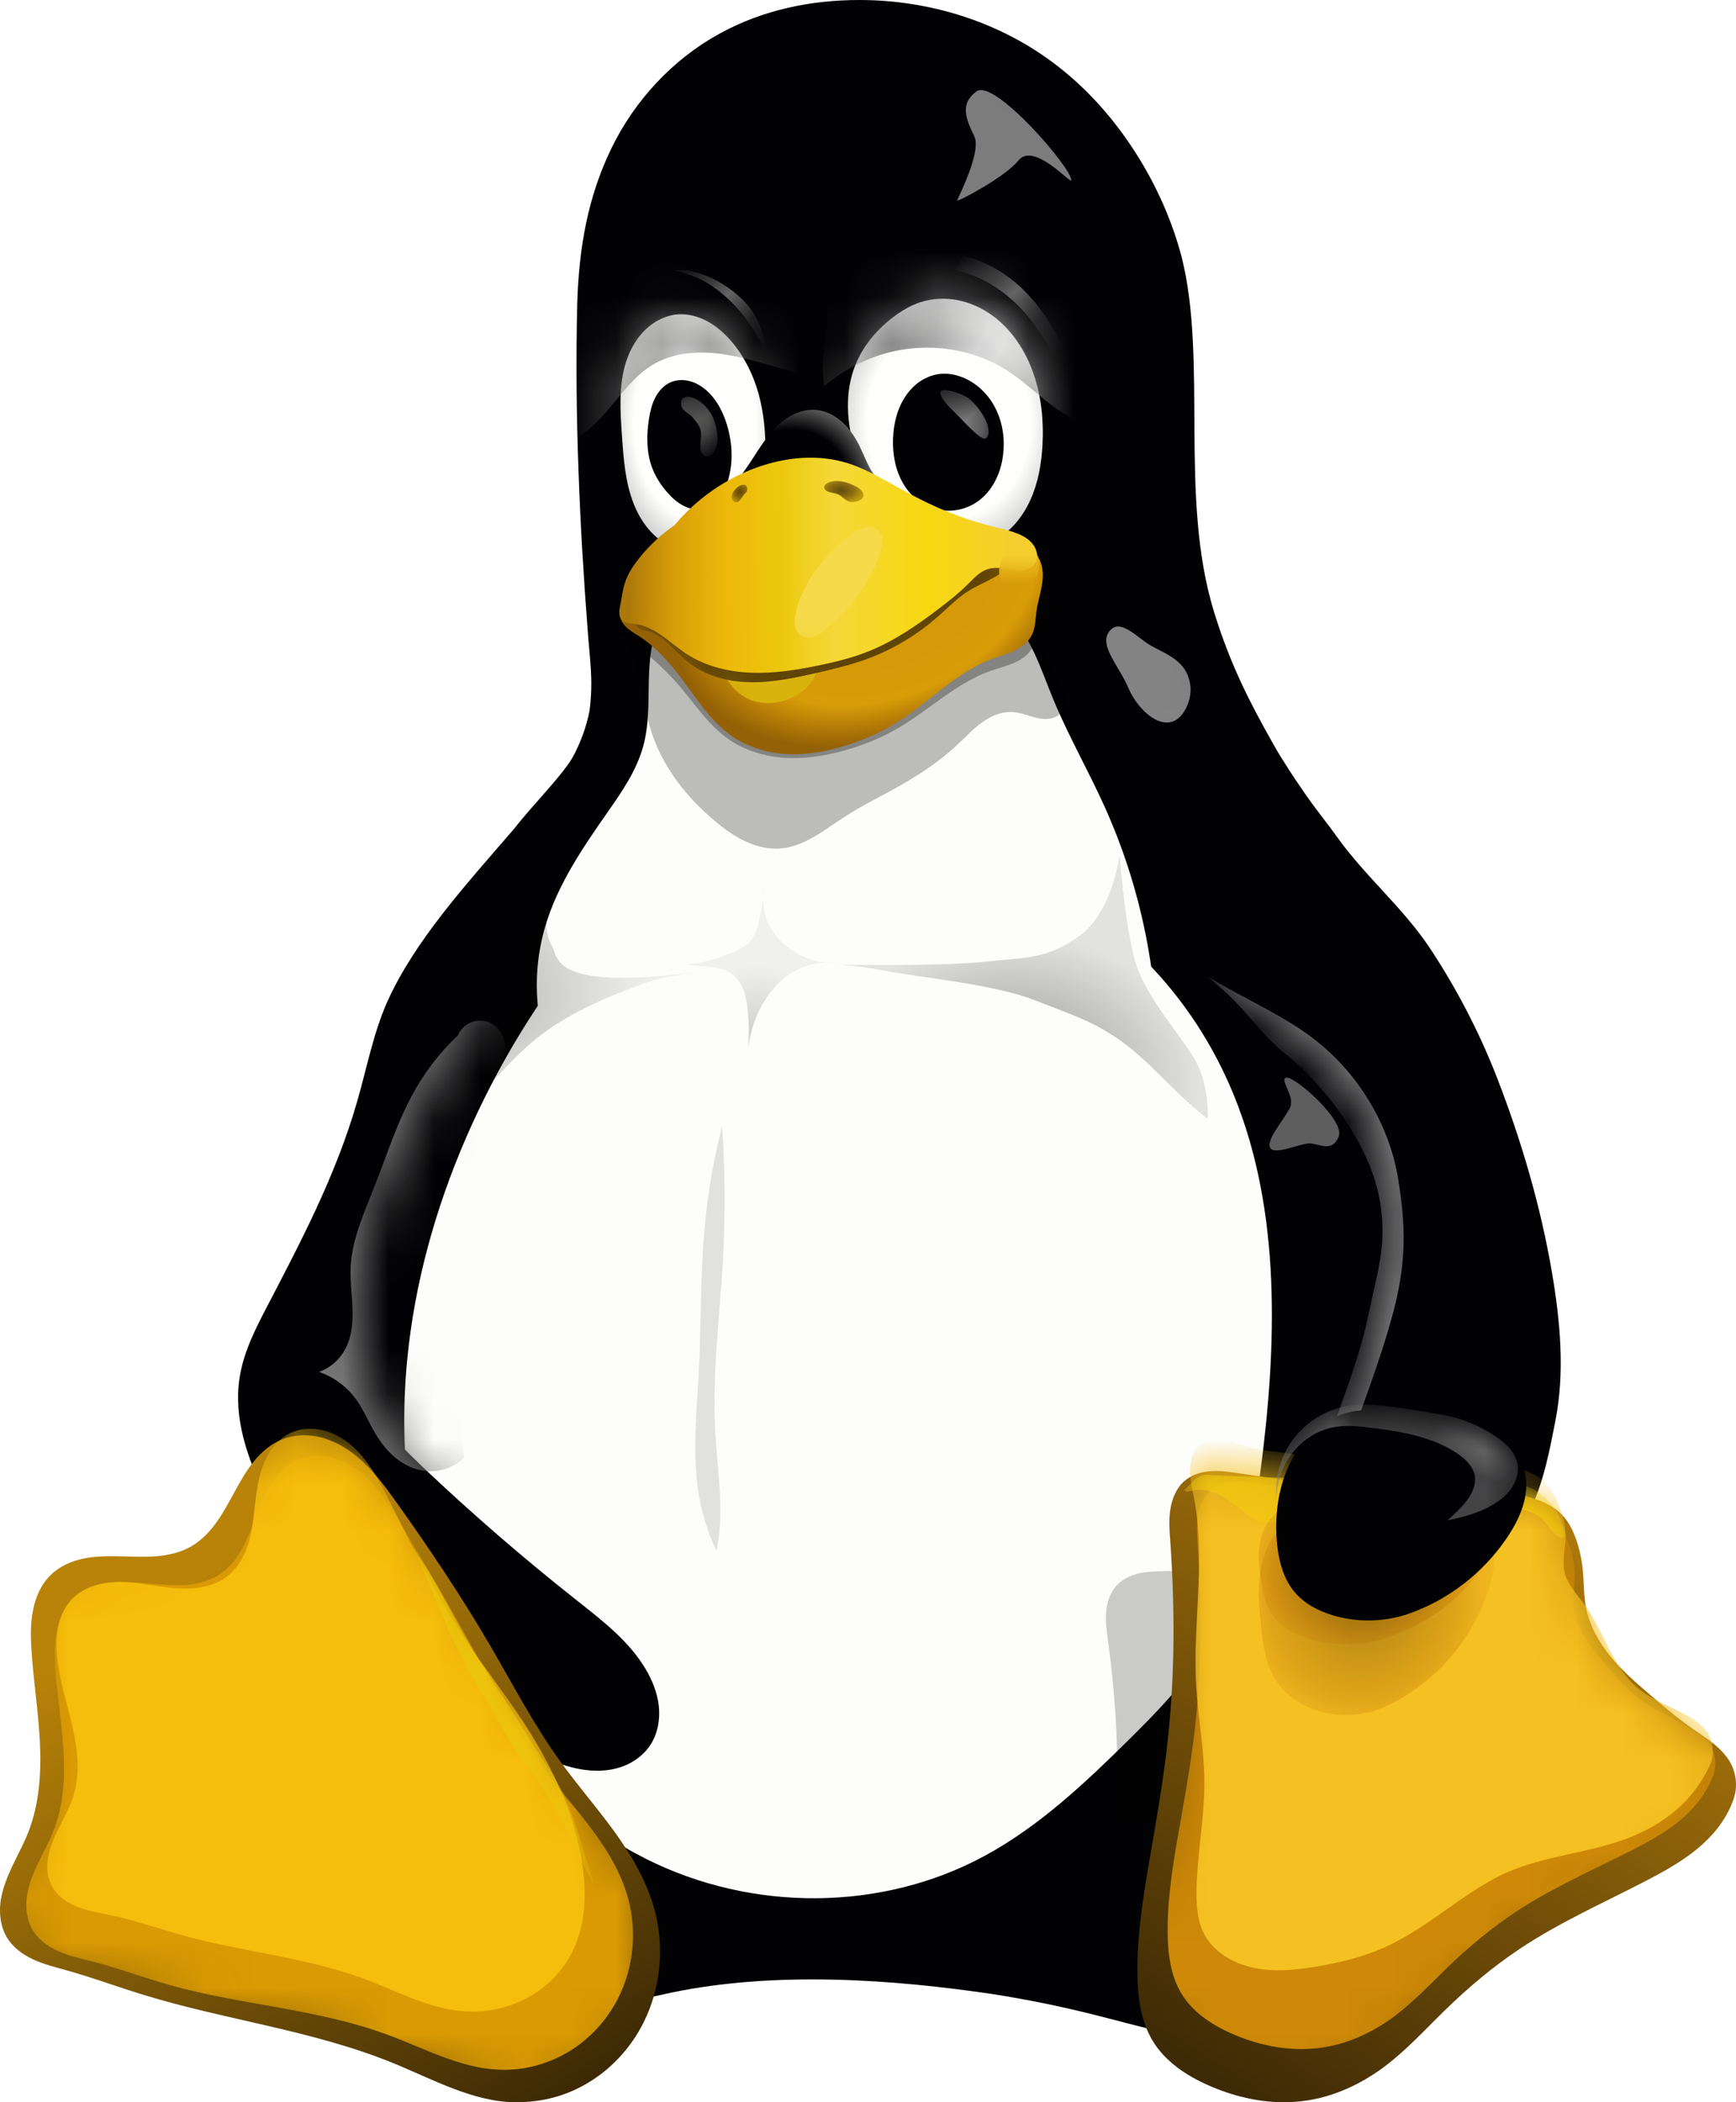 <?xml version="1.0" encoding="utf-8"?>
<svg xmlns="http://www.w3.org/2000/svg" fill="none" height="46" viewBox="0 0 38 46" width="38">
<g clip-path="url(#clip0_56_1434)">
<path d="M18.815 0C17.76 0 16.701 0.212 15.744 0.74C14.727 1.299 13.893 2.194 13.381 3.251C12.867 4.307 12.667 5.436 12.635 6.679C12.577 9.04 12.688 11.516 12.862 13.761C12.908 14.443 12.992 14.842 12.906 15.545C12.621 17.036 11.344 18.039 10.661 19.349C9.91 20.793 9.593 22.427 9.027 23.958C8.508 25.358 7.779 26.671 7.289 28.082C6.601 30.053 6.395 32.22 6.849 34.261C7.195 35.817 7.918 37.276 8.893 38.525C8.752 38.784 8.615 39.048 8.471 39.305C8.019 40.101 7.466 40.857 7.209 41.74C7.081 42.18 7.03 42.651 7.113 43.103C7.195 43.556 7.421 43.989 7.772 44.277C8.003 44.464 8.283 44.586 8.569 44.654C8.856 44.721 9.153 44.737 9.449 44.731C10.57 44.706 11.657 44.359 12.741 44.068C13.384 43.896 14.032 43.743 14.681 43.605C16.993 43.121 19.572 43.316 21.716 43.632C22.443 43.745 23.164 43.891 23.878 44.068C24.997 44.345 26.111 44.697 27.262 44.731C27.564 44.74 27.87 44.726 28.166 44.66C28.461 44.591 28.748 44.469 28.984 44.277C29.337 43.989 29.563 43.554 29.645 43.102C29.728 42.649 29.677 42.176 29.547 41.734C29.286 40.85 28.729 40.097 28.268 39.305C28.085 38.99 27.916 38.67 27.735 38.356C29.125 36.762 30.243 34.919 30.891 32.894C31.596 30.683 31.727 28.303 31.429 25.997C31.132 23.692 30.416 21.456 29.475 19.34C28.292 16.688 27.298 15.728 26.577 13.398C25.799 10.878 26.442 7.897 25.863 5.613C25.657 4.837 25.328 4.095 24.904 3.416C24.408 2.62 23.778 1.908 23.03 1.355C21.838 0.471 20.339 0 18.815 0Z" fill="#020204"/>
<path d="M14.625 13.297C14.466 13.5 14.364 13.744 14.301 13.996C14.239 14.247 14.217 14.508 14.206 14.768C14.187 15.288 14.218 15.816 14.083 16.317C13.939 16.853 13.617 17.318 13.302 17.769C12.755 18.553 12.202 19.358 11.933 20.28C11.769 20.837 11.715 21.428 11.773 22.008C11.162 22.925 10.633 23.9 10.193 24.916C9.528 26.455 9.072 28.094 8.912 29.769C8.715 31.819 8.972 33.929 9.766 35.822C10.337 37.194 11.192 38.446 12.295 39.423C12.855 39.919 13.478 40.342 14.143 40.676C16.449 41.835 19.299 41.837 21.567 40.602C22.753 39.957 23.753 39.014 24.718 38.06C25.298 37.485 25.877 36.895 26.32 36.205C27.174 34.874 27.471 33.257 27.655 31.677C27.977 28.917 27.988 25.999 26.802 23.496C26.394 22.634 25.851 21.839 25.198 21.151C25.025 19.947 24.682 18.767 24.184 17.662C23.824 16.862 23.386 16.102 23.052 15.293C22.914 14.961 22.795 14.619 22.643 14.294C22.49 13.969 22.304 13.656 22.047 13.406C21.787 13.151 21.461 12.97 21.118 12.855C20.775 12.738 20.413 12.686 20.052 12.668C19.329 12.63 18.606 12.727 17.883 12.697C17.308 12.673 16.734 12.571 16.159 12.605C15.872 12.623 15.585 12.675 15.318 12.787C15.05 12.896 14.804 13.067 14.625 13.297Z" fill="#FDFDFB"/>
<mask height="45" id="mask0_56_1434" maskUnits="userSpaceOnUse" style="mask-type:luminance" width="26" x="6" y="0">
<path d="M18.815 0C17.76 0 16.701 0.212 15.744 0.74C14.727 1.299 13.893 2.194 13.381 3.251C12.867 4.307 12.667 5.436 12.635 6.679C12.577 9.04 12.688 11.516 12.862 13.761C12.908 14.443 12.992 14.842 12.906 15.545C12.621 17.036 11.344 18.039 10.661 19.349C9.91 20.793 9.593 22.427 9.027 23.958C8.508 25.358 7.779 26.671 7.289 28.082C6.601 30.053 6.395 32.22 6.849 34.261C7.195 35.817 7.918 37.276 8.893 38.525C8.752 38.784 8.615 39.048 8.471 39.305C8.019 40.101 7.466 40.857 7.209 41.74C7.081 42.18 7.03 42.651 7.113 43.103C7.195 43.556 7.421 43.989 7.772 44.277C8.003 44.464 8.283 44.586 8.569 44.654C8.856 44.721 9.153 44.737 9.449 44.731C10.57 44.706 11.657 44.359 12.741 44.068C13.384 43.896 14.032 43.743 14.681 43.605C16.993 43.121 19.572 43.316 21.716 43.632C22.443 43.745 23.164 43.891 23.878 44.068C24.997 44.345 26.111 44.697 27.262 44.731C27.564 44.74 27.87 44.726 28.166 44.66C28.461 44.591 28.748 44.469 28.984 44.277C29.337 43.989 29.563 43.554 29.645 43.102C29.728 42.649 29.677 42.176 29.547 41.734C29.286 40.85 28.729 40.097 28.268 39.305C28.085 38.99 27.916 38.67 27.735 38.356C29.125 36.762 30.243 34.919 30.891 32.894C31.596 30.683 31.727 28.303 31.429 25.997C31.132 23.692 30.416 21.456 29.475 19.34C28.292 16.688 27.298 15.728 26.577 13.398C25.799 10.878 26.442 7.897 25.863 5.613C25.657 4.837 25.328 4.095 24.904 3.416C24.408 2.62 23.778 1.908 23.03 1.355C21.838 0.471 20.339 0 18.815 0Z" fill="white"/>
</mask>
<g mask="url(#mask0_56_1434)">
<g filter="url(#filter0_f_56_1434)" opacity="0.25">
<path d="M12.081 20.696C12.234 20.932 11.984 21.746 15.575 21.225C15.575 21.225 14.943 21.295 14.322 21.442C13.356 21.773 12.515 22.141 11.864 22.63C11.222 23.115 10.751 23.746 10.162 24.287C10.162 24.287 11.117 22.504 11.354 21.967C11.594 21.43 11.316 21.455 11.504 20.664C11.692 19.873 12.153 19.113 12.153 19.113C12.153 19.113 11.777 20.231 12.081 20.696Z" fill="url(#paint0_radial_56_1434)"/>
</g>
</g>
<mask height="45" id="mask1_56_1434" maskUnits="userSpaceOnUse" style="mask-type:luminance" width="26" x="6" y="0">
<path d="M18.815 0C17.76 0 16.701 0.212 15.744 0.74C14.727 1.299 13.893 2.194 13.381 3.251C12.867 4.307 12.667 5.436 12.635 6.679C12.577 9.04 12.688 11.516 12.862 13.761C12.908 14.443 12.992 14.842 12.906 15.545C12.621 17.036 11.344 18.039 10.661 19.349C9.91 20.793 9.593 22.427 9.027 23.958C8.508 25.358 7.779 26.671 7.289 28.082C6.601 30.053 6.395 32.22 6.849 34.261C7.195 35.817 7.918 37.276 8.893 38.525C8.752 38.784 8.615 39.048 8.471 39.305C8.019 40.101 7.466 40.857 7.209 41.74C7.081 42.18 7.03 42.651 7.113 43.103C7.195 43.556 7.421 43.989 7.772 44.277C8.003 44.464 8.283 44.586 8.569 44.654C8.856 44.721 9.153 44.737 9.449 44.731C10.57 44.706 11.657 44.359 12.741 44.068C13.384 43.896 14.032 43.743 14.681 43.605C16.993 43.121 19.572 43.316 21.716 43.632C22.443 43.745 23.164 43.891 23.878 44.068C24.997 44.345 26.111 44.697 27.262 44.731C27.564 44.74 27.87 44.726 28.166 44.66C28.461 44.591 28.748 44.469 28.984 44.277C29.337 43.989 29.563 43.554 29.645 43.102C29.728 42.649 29.677 42.176 29.547 41.734C29.286 40.85 28.729 40.097 28.268 39.305C28.085 38.99 27.916 38.67 27.735 38.356C29.125 36.762 30.243 34.919 30.891 32.894C31.596 30.683 31.727 28.303 31.429 25.997C31.132 23.692 30.416 21.456 29.475 19.34C28.292 16.688 27.298 15.728 26.577 13.398C25.799 10.878 26.442 7.897 25.863 5.613C25.657 4.837 25.328 4.095 24.904 3.416C24.408 2.62 23.778 1.908 23.03 1.355C21.838 0.471 20.339 0 18.815 0Z" fill="white"/>
</mask>
<g mask="url(#mask1_56_1434)">
<g filter="url(#filter1_f_56_1434)" opacity="0.42">
<path d="M23.623 20.483C22.892 21.004 22.462 20.943 21.576 21.043C20.687 21.146 18.286 21.108 18.286 21.108C18.286 21.108 18.632 21.102 19.405 21.248C20.175 21.395 21.746 21.536 22.631 21.879C23.518 22.224 23.84 22.323 24.378 22.669C25.143 23.163 25.706 23.938 26.438 24.481C26.438 24.481 26.473 23.762 26.178 23.225C25.882 22.687 25.087 21.841 24.853 21.05C24.621 20.26 24.508 18.707 24.508 18.707C24.508 18.707 24.354 19.963 23.623 20.483Z" fill="url(#paint1_radial_56_1434)"/>
</g>
</g>
<mask height="45" id="mask2_56_1434" maskUnits="userSpaceOnUse" style="mask-type:luminance" width="26" x="6" y="0">
<path d="M18.815 0C17.76 0 16.701 0.212 15.744 0.74C14.727 1.299 13.893 2.194 13.381 3.251C12.867 4.307 12.667 5.436 12.635 6.679C12.577 9.04 12.688 11.516 12.862 13.761C12.908 14.443 12.992 14.842 12.906 15.545C12.621 17.036 11.344 18.039 10.661 19.349C9.91 20.793 9.593 22.427 9.027 23.958C8.508 25.358 7.779 26.671 7.289 28.082C6.601 30.053 6.395 32.22 6.849 34.261C7.195 35.817 7.918 37.276 8.893 38.525C8.752 38.784 8.615 39.048 8.471 39.305C8.019 40.101 7.466 40.857 7.209 41.74C7.081 42.18 7.03 42.651 7.113 43.103C7.195 43.556 7.421 43.989 7.772 44.277C8.003 44.464 8.283 44.586 8.569 44.654C8.856 44.721 9.153 44.737 9.449 44.731C10.57 44.706 11.657 44.359 12.741 44.068C13.384 43.896 14.032 43.743 14.681 43.605C16.993 43.121 19.572 43.316 21.716 43.632C22.443 43.745 23.164 43.891 23.878 44.068C24.997 44.345 26.111 44.697 27.262 44.731C27.564 44.74 27.87 44.726 28.166 44.66C28.461 44.591 28.748 44.469 28.984 44.277C29.337 43.989 29.563 43.554 29.645 43.102C29.728 42.649 29.677 42.176 29.547 41.734C29.286 40.85 28.729 40.097 28.268 39.305C28.085 38.99 27.916 38.67 27.735 38.356C29.125 36.762 30.243 34.919 30.891 32.894C31.596 30.683 31.727 28.303 31.429 25.997C31.132 23.692 30.416 21.456 29.475 19.34C28.292 16.688 27.298 15.728 26.577 13.398C25.799 10.878 26.442 7.897 25.863 5.613C25.657 4.837 25.328 4.095 24.904 3.416C24.408 2.62 23.778 1.908 23.03 1.355C21.838 0.471 20.339 0 18.815 0Z" fill="white"/>
</mask>
<g mask="url(#mask2_56_1434)">
<g filter="url(#filter2_f_56_1434)" opacity="0.2">
<path d="M16.743 19.372C16.715 19.597 16.68 19.821 16.637 20.044C16.616 20.154 16.592 20.263 16.553 20.368C16.512 20.472 16.454 20.572 16.373 20.646C16.301 20.713 16.215 20.758 16.127 20.799C15.786 20.957 15.422 21.063 15.05 21.111C15.198 21.122 15.346 21.137 15.496 21.153C15.589 21.164 15.682 21.174 15.772 21.198C15.863 21.223 15.953 21.259 16.029 21.315C16.111 21.377 16.176 21.462 16.226 21.555C16.322 21.739 16.354 21.951 16.372 22.161C16.395 22.427 16.396 22.696 16.377 22.962C16.395 22.784 16.431 22.607 16.486 22.438C16.586 22.128 16.745 21.841 16.959 21.602C17.046 21.509 17.139 21.421 17.241 21.347C17.556 21.12 17.957 21.022 18.338 21.076C17.95 21.092 17.557 20.968 17.248 20.729C17.09 20.607 16.952 20.456 16.857 20.28C16.709 20.006 16.667 19.674 16.743 19.372Z" fill="url(#paint2_radial_56_1434)"/>
</g>
</g>
<mask height="45" id="mask3_56_1434" maskUnits="userSpaceOnUse" style="mask-type:luminance" width="26" x="6" y="0">
<path d="M18.815 0C17.76 0 16.701 0.212 15.744 0.74C14.727 1.299 13.893 2.194 13.381 3.251C12.867 4.307 12.667 5.436 12.635 6.679C12.577 9.04 12.688 11.516 12.862 13.761C12.908 14.443 12.992 14.842 12.906 15.545C12.621 17.036 11.344 18.039 10.661 19.349C9.91 20.793 9.593 22.427 9.027 23.958C8.508 25.358 7.779 26.671 7.289 28.082C6.601 30.053 6.395 32.22 6.849 34.261C7.195 35.817 7.918 37.276 8.893 38.525C8.752 38.784 8.615 39.048 8.471 39.305C8.019 40.101 7.466 40.857 7.209 41.74C7.081 42.18 7.03 42.651 7.113 43.103C7.195 43.556 7.421 43.989 7.772 44.277C8.003 44.464 8.283 44.586 8.569 44.654C8.856 44.721 9.153 44.737 9.449 44.731C10.57 44.706 11.657 44.359 12.741 44.068C13.384 43.896 14.032 43.743 14.681 43.605C16.993 43.121 19.572 43.316 21.716 43.632C22.443 43.745 23.164 43.891 23.878 44.068C24.997 44.345 26.111 44.697 27.262 44.731C27.564 44.74 27.87 44.726 28.166 44.66C28.461 44.591 28.748 44.469 28.984 44.277C29.337 43.989 29.563 43.554 29.645 43.102C29.728 42.649 29.677 42.176 29.547 41.734C29.286 40.85 28.729 40.097 28.268 39.305C28.085 38.99 27.916 38.67 27.735 38.356C29.125 36.762 30.243 34.919 30.891 32.894C31.596 30.683 31.727 28.303 31.429 25.997C31.132 23.692 30.416 21.456 29.475 19.34C28.292 16.688 27.298 15.728 26.577 13.398C25.799 10.878 26.442 7.897 25.863 5.613C25.657 4.837 25.328 4.095 24.904 3.416C24.408 2.62 23.778 1.908 23.03 1.355C21.838 0.471 20.339 0 18.815 0Z" fill="white"/>
</mask>
<g mask="url(#mask3_56_1434)">
<g filter="url(#filter3_f_56_1434)" opacity="0.11">
<path d="M15.807 24.642C15.62 25.366 15.492 26.107 15.425 26.854C15.328 27.909 15.351 28.971 15.295 30.029C15.249 30.926 15.146 31.833 15.299 32.719C15.371 33.142 15.501 33.553 15.685 33.938C15.714 33.79 15.737 33.643 15.749 33.494C15.814 32.775 15.696 32.054 15.656 31.336C15.585 30.074 15.756 28.813 15.826 27.552C15.879 26.583 15.874 25.611 15.807 24.642Z" fill="black"/>
</g>
</g>
<mask height="45" id="mask4_56_1434" maskUnits="userSpaceOnUse" style="mask-type:luminance" width="26" x="6" y="0">
<path d="M18.815 0C17.76 0 16.701 0.212 15.744 0.74C14.727 1.299 13.893 2.194 13.381 3.251C12.867 4.307 12.667 5.436 12.635 6.679C12.577 9.04 12.688 11.516 12.862 13.761C12.908 14.443 12.992 14.842 12.906 15.545C12.621 17.036 11.344 18.039 10.661 19.349C9.91 20.793 9.593 22.427 9.027 23.958C8.508 25.358 7.779 26.671 7.289 28.082C6.601 30.053 6.395 32.22 6.849 34.261C7.195 35.817 7.918 37.276 8.893 38.525C8.752 38.784 8.615 39.048 8.471 39.305C8.019 40.101 7.466 40.857 7.209 41.74C7.081 42.18 7.03 42.651 7.113 43.103C7.195 43.556 7.421 43.989 7.772 44.277C8.003 44.464 8.283 44.586 8.569 44.654C8.856 44.721 9.153 44.737 9.449 44.731C10.57 44.706 11.657 44.359 12.741 44.068C13.384 43.896 14.032 43.743 14.681 43.605C16.993 43.121 19.572 43.316 21.716 43.632C22.443 43.745 23.164 43.891 23.878 44.068C24.997 44.345 26.111 44.697 27.262 44.731C27.564 44.74 27.87 44.726 28.166 44.66C28.461 44.591 28.748 44.469 28.984 44.277C29.337 43.989 29.563 43.554 29.645 43.102C29.728 42.649 29.677 42.176 29.547 41.734C29.286 40.85 28.729 40.097 28.268 39.305C28.085 38.99 27.916 38.67 27.735 38.356C29.125 36.762 30.243 34.919 30.891 32.894C31.596 30.683 31.727 28.303 31.429 25.997C31.132 23.692 30.416 21.456 29.475 19.34C28.292 16.688 27.298 15.728 26.577 13.398C25.799 10.878 26.442 7.897 25.863 5.613C25.657 4.837 25.328 4.095 24.904 3.416C24.408 2.62 23.778 1.908 23.03 1.355C21.838 0.471 20.339 0 18.815 0Z" fill="white"/>
</mask>
<g mask="url(#mask4_56_1434)">
<g filter="url(#filter4_f_56_1434)" opacity="0.75">
<path d="M28.162 23.58C28.343 23.552 29.453 24.517 29.302 24.876C29.151 25.233 28.864 25.018 28.66 25.02C28.456 25.023 27.898 25.282 27.805 25.119C27.71 24.955 28.051 24.574 28.229 24.254C28.373 23.997 27.983 23.609 28.162 23.58Z" fill="#7C7C7C"/>
</g>
</g>
<mask height="45" id="mask5_56_1434" maskUnits="userSpaceOnUse" style="mask-type:luminance" width="26" x="6" y="0">
<path d="M18.815 0C17.76 0 16.701 0.212 15.744 0.74C14.727 1.299 13.893 2.194 13.381 3.251C12.867 4.307 12.667 5.436 12.635 6.679C12.577 9.04 12.688 11.516 12.862 13.761C12.908 14.443 12.992 14.842 12.906 15.545C12.621 17.036 11.344 18.039 10.661 19.349C9.91 20.793 9.593 22.427 9.027 23.958C8.508 25.358 7.779 26.671 7.289 28.082C6.601 30.053 6.395 32.22 6.849 34.261C7.195 35.817 7.918 37.276 8.893 38.525C8.752 38.784 8.615 39.048 8.471 39.305C8.019 40.101 7.466 40.857 7.209 41.74C7.081 42.18 7.03 42.651 7.113 43.103C7.195 43.556 7.421 43.989 7.772 44.277C8.003 44.464 8.283 44.586 8.569 44.654C8.856 44.721 9.153 44.737 9.449 44.731C10.57 44.706 11.657 44.359 12.741 44.068C13.384 43.896 14.032 43.743 14.681 43.605C16.993 43.121 19.572 43.316 21.716 43.632C22.443 43.745 23.164 43.891 23.878 44.068C24.997 44.345 26.111 44.697 27.262 44.731C27.564 44.74 27.87 44.726 28.166 44.66C28.461 44.591 28.748 44.469 28.984 44.277C29.337 43.989 29.563 43.554 29.645 43.102C29.728 42.649 29.677 42.176 29.547 41.734C29.286 40.85 28.729 40.097 28.268 39.305C28.085 38.99 27.916 38.67 27.735 38.356C29.125 36.762 30.243 34.919 30.891 32.894C31.596 30.683 31.727 28.303 31.429 25.997C31.132 23.692 30.416 21.456 29.475 19.34C28.292 16.688 27.298 15.728 26.577 13.398C25.799 10.878 26.442 7.897 25.863 5.613C25.657 4.837 25.328 4.095 24.904 3.416C24.408 2.62 23.778 1.908 23.03 1.355C21.838 0.471 20.339 0 18.815 0Z" fill="white"/>
</mask>
<g mask="url(#mask5_56_1434)">
<g filter="url(#filter5_f_56_1434)">
<path d="M21.378 1.998C20.99 2.278 21.159 2.629 21.326 2.979C21.493 3.331 20.958 4.343 20.953 4.386C20.948 4.429 22.005 3.874 22.293 3.511C22.635 3.085 23.495 4.09 23.447 3.937C23.449 3.664 21.767 1.72 21.378 1.998Z" fill="#7C7C7C"/>
</g>
</g>
<mask height="45" id="mask6_56_1434" maskUnits="userSpaceOnUse" style="mask-type:luminance" width="26" x="6" y="0">
<path d="M18.815 0C17.76 0 16.701 0.212 15.744 0.74C14.727 1.299 13.893 2.194 13.381 3.251C12.867 4.307 12.667 5.436 12.635 6.679C12.577 9.04 12.688 11.516 12.862 13.761C12.908 14.443 12.992 14.842 12.906 15.545C12.621 17.036 11.344 18.039 10.661 19.349C9.91 20.793 9.593 22.427 9.027 23.958C8.508 25.358 7.779 26.671 7.289 28.082C6.601 30.053 6.395 32.22 6.849 34.261C7.195 35.817 7.918 37.276 8.893 38.525C8.752 38.784 8.615 39.048 8.471 39.305C8.019 40.101 7.466 40.857 7.209 41.74C7.081 42.18 7.03 42.651 7.113 43.103C7.195 43.556 7.421 43.989 7.772 44.277C8.003 44.464 8.283 44.586 8.569 44.654C8.856 44.721 9.153 44.737 9.449 44.731C10.57 44.706 11.657 44.359 12.741 44.068C13.384 43.896 14.032 43.743 14.681 43.605C16.993 43.121 19.572 43.316 21.716 43.632C22.443 43.745 23.164 43.891 23.878 44.068C24.997 44.345 26.111 44.697 27.262 44.731C27.564 44.74 27.87 44.726 28.166 44.66C28.461 44.591 28.748 44.469 28.984 44.277C29.337 43.989 29.563 43.554 29.645 43.102C29.728 42.649 29.677 42.176 29.547 41.734C29.286 40.85 28.729 40.097 28.268 39.305C28.085 38.99 27.916 38.67 27.735 38.356C29.125 36.762 30.243 34.919 30.891 32.894C31.596 30.683 31.727 28.303 31.429 25.997C31.132 23.692 30.416 21.456 29.475 19.34C28.292 16.688 27.298 15.728 26.577 13.398C25.799 10.878 26.442 7.897 25.863 5.613C25.657 4.837 25.328 4.095 24.904 3.416C24.408 2.62 23.778 1.908 23.03 1.355C21.838 0.471 20.339 0 18.815 0Z" fill="white"/>
</mask>
<g mask="url(#mask6_56_1434)">
<g filter="url(#filter6_f_56_1434)">
<path d="M24.325 13.769C23.998 14.075 24.48 14.533 24.707 15.07C24.85 15.405 25.242 15.877 25.622 15.802C25.909 15.744 26.085 15.324 26.058 15.029C26.005 14.458 25.534 14.323 25.191 14.127C24.92 13.973 24.556 13.556 24.325 13.769Z" fill="#838384"/>
</g>
</g>
<path d="M11.256 18.132C10.183 19.376 9.08 20.581 8.474 21.927C8.173 22.61 8.033 23.352 7.827 24.071C7.595 24.887 7.278 25.677 6.923 26.446C6.594 27.156 6.231 27.85 5.871 28.542C5.607 29.047 5.339 29.56 5.248 30.125C5.176 30.57 5.216 31.03 5.329 31.467C5.44 31.904 5.617 32.32 5.82 32.721C6.678 34.437 7.968 35.914 9.495 37.046C10.188 37.558 10.928 38.002 11.708 38.367C12.13 38.563 12.573 38.739 13.038 38.746C13.27 38.751 13.504 38.712 13.717 38.617C13.928 38.521 14.118 38.369 14.245 38.169C14.399 37.925 14.452 37.621 14.421 37.332C14.389 37.043 14.278 36.766 14.13 36.518C13.768 35.91 13.196 35.47 12.646 35.035C11.456 34.096 10.307 33.102 9.206 32.056C8.897 31.76 8.585 31.456 8.369 31.082C8.158 30.719 8.043 30.306 7.966 29.891C7.753 28.754 7.808 27.557 8.186 26.464C8.335 26.037 8.531 25.629 8.721 25.219C9.048 24.509 9.357 23.785 9.788 23.135C10.325 22.324 11.043 21.638 11.479 20.768C11.849 20.033 11.998 19.209 12.141 18.396C12.253 17.76 12.466 17.139 12.575 16.503C12.362 16.916 11.676 17.593 11.256 18.132Z" fill="#020204"/>
<mask height="23" id="mask7_56_1434" maskUnits="userSpaceOnUse" style="mask-type:luminance" width="10" x="5" y="16">
<path d="M11.256 18.132C10.183 19.376 9.08 20.581 8.474 21.927C8.173 22.61 8.033 23.352 7.827 24.071C7.595 24.887 7.278 25.677 6.923 26.446C6.594 27.156 6.231 27.85 5.871 28.542C5.607 29.047 5.339 29.56 5.248 30.125C5.176 30.57 5.216 31.03 5.329 31.467C5.44 31.904 5.617 32.32 5.82 32.721C6.678 34.437 7.968 35.914 9.495 37.046C10.188 37.558 10.928 38.002 11.708 38.367C12.13 38.563 12.573 38.739 13.038 38.746C13.27 38.751 13.504 38.712 13.717 38.617C13.928 38.521 14.118 38.369 14.245 38.169C14.399 37.925 14.452 37.621 14.421 37.332C14.389 37.043 14.278 36.766 14.13 36.518C13.768 35.91 13.196 35.47 12.646 35.035C11.456 34.096 10.307 33.102 9.206 32.056C8.897 31.76 8.585 31.456 8.369 31.082C8.158 30.719 8.043 30.306 7.966 29.891C7.753 28.754 7.808 27.557 8.186 26.464C8.335 26.037 8.531 25.629 8.721 25.219C9.048 24.509 9.357 23.785 9.788 23.135C10.325 22.324 11.043 21.638 11.479 20.768C11.849 20.033 11.998 19.209 12.141 18.396C12.253 17.76 12.466 17.139 12.575 16.503C12.362 16.916 11.676 17.593 11.256 18.132Z" fill="white"/>
</mask>
<g mask="url(#mask7_56_1434)">
<g filter="url(#filter7_f_56_1434)" opacity="0.95">
<path d="M10.021 22.659C9.669 22.989 9.365 23.372 9.118 23.792C8.714 24.482 8.476 25.259 8.181 26.004C7.962 26.56 7.707 27.118 7.677 27.717C7.662 28.024 7.706 28.331 7.716 28.639C7.727 28.946 7.699 29.266 7.551 29.533C7.428 29.758 7.222 29.934 6.984 30.02C7.306 30.13 7.591 30.342 7.794 30.619C7.962 30.852 8.071 31.124 8.217 31.37C8.337 31.571 8.483 31.758 8.664 31.904C8.844 32.051 9.06 32.155 9.287 32.184C9.602 32.225 9.929 32.119 10.162 31.9C9.869 29.106 10.137 26.254 10.943 23.568C10.994 23.399 11.046 23.228 11.06 23.052C11.073 22.874 11.039 22.687 10.934 22.547C10.879 22.472 10.804 22.412 10.717 22.375C10.633 22.339 10.538 22.324 10.447 22.337C10.355 22.348 10.265 22.384 10.191 22.439C10.117 22.497 10.058 22.572 10.021 22.659Z" fill="#7C7C7C"/>
</g>
</g>
<path d="M28.634 22.842C29.555 23.6 30.141 24.745 30.323 25.94C30.463 26.87 30.372 27.828 30.166 28.746C29.96 29.666 29.643 30.554 29.327 31.442C29.202 31.794 29.075 32.151 29.026 32.523C28.975 32.897 29.007 33.291 29.183 33.621C29.385 34.001 29.761 34.261 30.166 34.383C30.565 34.505 30.996 34.502 31.401 34.399C31.806 34.297 32.486 34.164 32.815 33.902C33.651 33.239 33.85 32.087 34.049 31.077C34.255 30.022 34.154 28.917 33.973 27.852C33.725 26.398 33.308 24.978 32.779 23.607C32.388 22.598 31.888 21.634 31.294 20.739C30.71 19.861 29.883 19.176 29.27 18.317C29.058 18.019 28.803 17.71 28.595 17.408C28.145 16.758 28.247 16.88 27.967 16.458C27.765 16.152 27.444 16.048 27.108 15.915C26.771 15.782 26.394 15.742 26.046 15.841C25.588 15.972 25.214 16.343 25.015 16.783C24.816 17.225 24.781 17.732 24.858 18.211C24.959 18.829 25.235 19.404 25.548 19.944C25.9 20.553 26.308 21.14 26.841 21.593C27.397 22.066 28.069 22.378 28.634 22.842Z" fill="#020204"/>
<mask height="20" id="mask8_56_1434" maskUnits="userSpaceOnUse" style="mask-type:luminance" width="11" x="24" y="15">
<path d="M28.634 22.842C29.555 23.6 30.141 24.745 30.323 25.94C30.463 26.87 30.372 27.828 30.166 28.746C29.96 29.666 29.643 30.554 29.327 31.442C29.202 31.794 29.075 32.151 29.026 32.523C28.975 32.897 29.007 33.291 29.183 33.621C29.385 34.001 29.761 34.261 30.166 34.383C30.565 34.505 30.996 34.502 31.401 34.399C31.806 34.297 32.486 34.164 32.815 33.902C33.651 33.239 33.85 32.087 34.049 31.077C34.255 30.022 34.154 28.917 33.973 27.852C33.725 26.398 33.308 24.978 32.779 23.607C32.388 22.598 31.888 21.634 31.294 20.739C30.71 19.861 29.883 19.176 29.27 18.317C29.058 18.019 28.803 17.71 28.595 17.408C28.145 16.758 28.247 16.88 27.967 16.458C27.765 16.152 27.444 16.048 27.108 15.915C26.771 15.782 26.394 15.742 26.046 15.841C25.588 15.972 25.214 16.343 25.015 16.783C24.816 17.225 24.781 17.732 24.858 18.211C24.959 18.829 25.235 19.404 25.548 19.944C25.9 20.553 26.308 21.14 26.841 21.593C27.397 22.066 28.069 22.378 28.634 22.842Z" fill="white"/>
</mask>
<g mask="url(#mask8_56_1434)">
<g filter="url(#filter8_f_56_1434)">
<path d="M26.463 21.381C26.537 21.453 26.614 21.527 26.693 21.595C27.26 22.067 27.561 22.598 28.136 23.061C29.075 23.819 30.027 25.128 30.212 26.323C30.356 27.255 30.166 27.762 29.934 28.86C29.702 29.959 29.044 31.515 28.686 32.576C28.546 32.998 28.975 32.824 28.919 33.269C28.89 33.488 28.887 33.709 28.913 33.929C28.917 33.887 28.919 33.842 28.924 33.801C28.993 33.194 29.174 32.61 29.373 32.036C29.754 30.935 30.192 29.853 30.495 28.721C30.798 27.591 30.764 26.777 30.606 25.805C30.407 24.581 29.71 23.453 28.725 22.707C28.027 22.181 27.205 21.843 26.463 21.381Z" fill="#838384"/>
</g>
</g>
<path d="M6.154 31.505C6.397 31.402 6.669 31.382 6.926 31.431C7.185 31.48 7.429 31.595 7.646 31.744C8.08 32.045 8.402 32.484 8.71 32.919C9.419 33.914 10.1 34.931 10.719 35.988C11.221 36.847 11.68 37.733 12.26 38.536C12.639 39.062 13.064 39.549 13.444 40.072C13.824 40.597 14.16 41.165 14.329 41.794C14.549 42.611 14.463 43.511 14.083 44.264C13.816 44.794 13.404 45.249 12.904 45.556C12.405 45.863 11.879 46 11.294 46C10.367 46 9.461 45.492 8.599 45.141C6.844 44.426 4.936 44.203 3.126 43.646C2.57 43.475 2.023 43.272 1.464 43.116C1.214 43.046 0.962 42.985 0.727 42.875C0.491 42.767 0.271 42.604 0.141 42.377C0.04 42.201 0 41.995 0 41.792C0 41.587 0.049 41.386 0.118 41.195C0.253 40.812 0.473 40.466 0.621 40.087C0.862 39.468 0.906 38.787 0.873 38.123C0.841 37.459 0.735 36.8 0.691 36.137C0.67 35.84 0.663 35.54 0.72 35.248C0.774 34.956 0.897 34.671 1.107 34.466C1.3 34.275 1.555 34.162 1.819 34.106C2.081 34.051 2.352 34.049 2.62 34.054C2.887 34.06 3.156 34.076 3.424 34.053C3.691 34.031 3.96 33.97 4.192 33.833C4.414 33.704 4.595 33.512 4.745 33.301C4.894 33.091 5.016 32.861 5.141 32.633C5.264 32.407 5.392 32.18 5.556 31.979C5.718 31.778 5.918 31.603 6.154 31.505Z" fill="url(#paint3_linear_56_1434)"/>
<mask height="15" id="mask9_56_1434" maskUnits="userSpaceOnUse" style="mask-type:luminance" width="15" x="0" y="31">
<path d="M6.154 31.505C6.397 31.402 6.669 31.382 6.926 31.431C7.185 31.48 7.429 31.595 7.646 31.744C8.08 32.045 8.402 32.484 8.71 32.919C9.419 33.914 10.1 34.931 10.719 35.988C11.221 36.847 11.68 37.733 12.26 38.536C12.639 39.062 13.064 39.549 13.444 40.072C13.824 40.597 14.16 41.165 14.329 41.794C14.549 42.611 14.463 43.511 14.083 44.264C13.816 44.794 13.404 45.249 12.904 45.556C12.405 45.863 11.879 46 11.294 46C10.367 46 9.461 45.492 8.599 45.141C6.844 44.426 4.936 44.203 3.126 43.646C2.57 43.475 2.023 43.272 1.464 43.116C1.214 43.046 0.962 42.985 0.727 42.875C0.491 42.767 0.271 42.604 0.141 42.377C0.04 42.201 0 41.995 0 41.792C0 41.587 0.049 41.386 0.118 41.195C0.253 40.812 0.473 40.466 0.621 40.087C0.862 39.468 0.906 38.787 0.873 38.123C0.841 37.459 0.735 36.8 0.691 36.137C0.67 35.84 0.663 35.54 0.72 35.248C0.774 34.956 0.897 34.671 1.107 34.466C1.3 34.275 1.555 34.162 1.819 34.106C2.081 34.051 2.352 34.049 2.62 34.054C2.887 34.06 3.156 34.076 3.424 34.053C3.691 34.031 3.96 33.97 4.192 33.833C4.414 33.704 4.595 33.512 4.745 33.301C4.894 33.091 5.016 32.861 5.141 32.633C5.264 32.407 5.392 32.18 5.556 31.979C5.718 31.778 5.918 31.603 6.154 31.505Z" fill="white"/>
</mask>
<g mask="url(#mask9_56_1434)">
<g filter="url(#filter9_f_56_1434)">
<path d="M6.537 31.93C6.757 31.841 7.007 31.83 7.238 31.884C7.47 31.938 7.686 32.053 7.873 32.202C8.249 32.498 8.51 32.915 8.761 33.327C9.363 34.322 9.95 35.33 10.506 36.356C10.928 37.131 11.33 37.919 11.847 38.629C12.19 39.1 12.582 39.533 12.932 39.998C13.282 40.464 13.594 40.971 13.749 41.536C13.949 42.264 13.868 43.071 13.523 43.739C13.274 44.221 12.894 44.631 12.433 44.904C11.973 45.177 11.435 45.314 10.904 45.288C10.056 45.249 9.28 44.816 8.481 44.523C6.949 43.955 5.29 43.878 3.717 43.436C3.154 43.279 2.605 43.071 2.041 42.925C1.789 42.861 1.534 42.807 1.297 42.705C1.059 42.602 0.836 42.444 0.705 42.216C0.61 42.045 0.572 41.846 0.577 41.65C0.584 41.454 0.632 41.26 0.7 41.077C0.837 40.71 1.052 40.379 1.189 40.013C1.399 39.459 1.425 38.85 1.386 38.259C1.348 37.668 1.246 37.08 1.21 36.489C1.196 36.223 1.193 35.956 1.246 35.697C1.298 35.436 1.409 35.185 1.594 34.998C1.794 34.795 2.069 34.685 2.349 34.64C2.627 34.597 2.91 34.617 3.19 34.642C3.471 34.667 3.752 34.699 4.034 34.683C4.315 34.665 4.6 34.595 4.833 34.434C5.044 34.288 5.202 34.074 5.323 33.846C5.445 33.618 5.531 33.371 5.624 33.131C5.716 32.888 5.816 32.647 5.96 32.432C6.105 32.218 6.3 32.029 6.537 31.93Z" fill="#D99A03"/>
</g>
</g>
<mask height="15" id="mask10_56_1434" maskUnits="userSpaceOnUse" style="mask-type:luminance" width="15" x="0" y="31">
<path d="M6.154 31.505C6.397 31.402 6.669 31.382 6.926 31.431C7.185 31.48 7.429 31.595 7.646 31.744C8.08 32.045 8.402 32.484 8.71 32.919C9.419 33.914 10.1 34.931 10.719 35.988C11.221 36.847 11.68 37.733 12.26 38.536C12.639 39.062 13.064 39.549 13.444 40.072C13.824 40.597 14.16 41.165 14.329 41.794C14.549 42.611 14.463 43.511 14.083 44.264C13.816 44.794 13.404 45.249 12.904 45.556C12.405 45.863 11.879 46 11.294 46C10.367 46 9.461 45.492 8.599 45.141C6.844 44.426 4.936 44.203 3.126 43.646C2.57 43.475 2.023 43.272 1.464 43.116C1.214 43.046 0.962 42.985 0.727 42.875C0.491 42.767 0.271 42.604 0.141 42.377C0.04 42.201 0 41.995 0 41.792C0 41.587 0.049 41.386 0.118 41.195C0.253 40.812 0.473 40.466 0.621 40.087C0.862 39.468 0.906 38.787 0.873 38.123C0.841 37.459 0.735 36.8 0.691 36.137C0.67 35.84 0.663 35.54 0.72 35.248C0.774 34.956 0.897 34.671 1.107 34.466C1.3 34.275 1.555 34.162 1.819 34.106C2.081 34.051 2.352 34.049 2.62 34.054C2.887 34.06 3.156 34.076 3.424 34.053C3.691 34.031 3.96 33.97 4.192 33.833C4.414 33.704 4.595 33.512 4.745 33.301C4.894 33.091 5.016 32.861 5.141 32.633C5.264 32.407 5.392 32.18 5.556 31.979C5.718 31.778 5.918 31.603 6.154 31.505Z" fill="white"/>
</mask>
<g mask="url(#mask10_56_1434)">
<g filter="url(#filter10_f_56_1434)">
<path d="M6.332 31.368C6.546 31.26 6.798 31.239 7.032 31.287C7.266 31.336 7.484 31.453 7.669 31.605C8.036 31.911 8.272 32.347 8.49 32.775C8.99 33.756 9.458 34.759 10.056 35.684C10.492 36.354 10.994 36.978 11.433 37.646C12.03 38.55 12.515 39.546 12.716 40.611C12.85 41.33 12.846 42.104 12.508 42.749C12.285 43.175 11.924 43.524 11.497 43.741C11.071 43.961 10.58 44.049 10.103 44.005C9.352 43.939 8.671 43.562 7.964 43.297C6.71 42.832 5.353 42.719 4.062 42.367C3.519 42.219 2.984 42.027 2.433 41.91C2.189 41.858 1.94 41.821 1.708 41.731C1.476 41.641 1.256 41.492 1.137 41.272C1.054 41.118 1.026 40.938 1.038 40.762C1.05 40.588 1.101 40.417 1.168 40.254C1.304 39.93 1.502 39.632 1.606 39.298C1.761 38.803 1.698 38.27 1.582 37.765C1.467 37.262 1.3 36.768 1.249 36.254C1.226 36.026 1.226 35.792 1.279 35.567C1.33 35.343 1.434 35.127 1.597 34.967C1.809 34.761 2.104 34.656 2.4 34.628C2.693 34.599 2.989 34.638 3.281 34.681C3.573 34.725 3.869 34.771 4.162 34.757C4.458 34.744 4.759 34.665 4.989 34.48C5.218 34.297 5.362 34.026 5.445 33.745C5.528 33.463 5.554 33.17 5.587 32.879C5.621 32.588 5.663 32.293 5.774 32.022C5.885 31.751 6.071 31.501 6.332 31.368Z" fill="#F5BD0C"/>
</g>
</g>
<mask height="15" id="mask11_56_1434" maskUnits="userSpaceOnUse" style="mask-type:luminance" width="15" x="0" y="31">
<path d="M6.154 31.505C6.397 31.402 6.669 31.382 6.926 31.431C7.185 31.48 7.429 31.595 7.646 31.744C8.08 32.045 8.402 32.484 8.71 32.919C9.419 33.914 10.1 34.931 10.719 35.988C11.221 36.847 11.68 37.733 12.26 38.536C12.639 39.062 13.064 39.549 13.444 40.072C13.824 40.597 14.16 41.165 14.329 41.794C14.549 42.611 14.463 43.511 14.083 44.264C13.816 44.794 13.404 45.249 12.904 45.556C12.405 45.863 11.879 46 11.294 46C10.367 46 9.461 45.492 8.599 45.141C6.844 44.426 4.936 44.203 3.126 43.646C2.57 43.475 2.023 43.272 1.464 43.116C1.214 43.046 0.962 42.985 0.727 42.875C0.491 42.767 0.271 42.604 0.141 42.377C0.04 42.201 0 41.995 0 41.792C0 41.587 0.049 41.386 0.118 41.195C0.253 40.812 0.473 40.466 0.621 40.087C0.862 39.468 0.906 38.787 0.873 38.123C0.841 37.459 0.735 36.8 0.691 36.137C0.67 35.84 0.663 35.54 0.72 35.248C0.774 34.956 0.897 34.671 1.107 34.466C1.3 34.275 1.555 34.162 1.819 34.106C2.081 34.051 2.352 34.049 2.62 34.054C2.887 34.06 3.156 34.076 3.424 34.053C3.691 34.031 3.96 33.97 4.192 33.833C4.414 33.704 4.595 33.512 4.745 33.301C4.894 33.091 5.016 32.861 5.141 32.633C5.264 32.407 5.392 32.18 5.556 31.979C5.718 31.778 5.918 31.603 6.154 31.505Z" fill="white"/>
</mask>
<g mask="url(#mask11_56_1434)">
<g filter="url(#filter11_f_56_1434)">
<path d="M9.007 33.819C9.403 34.548 9.644 35.386 10.037 36.123C10.397 36.8 10.807 37.497 11.173 38.121C11.337 38.399 11.717 38.827 12.1 39.49C12.448 40.09 12.8 40.929 12.997 41.211C12.885 40.881 12.653 39.995 12.375 39.364C12.116 38.775 11.813 38.439 11.629 38.121C11.263 37.497 10.867 36.935 10.49 36.34C9.971 35.519 9.576 34.601 9.007 33.819Z" fill="url(#paint4_linear_56_1434)"/>
</g>
</g>
<mask height="45" id="mask12_56_1434" maskUnits="userSpaceOnUse" style="mask-type:luminance" width="26" x="6" y="0">
<path d="M18.815 0C17.76 0 16.701 0.212 15.744 0.74C14.727 1.299 13.893 2.194 13.381 3.251C12.867 4.307 12.667 5.436 12.635 6.679C12.577 9.04 12.688 11.516 12.862 13.761C12.908 14.443 12.992 14.842 12.906 15.545C12.621 17.036 11.344 18.039 10.661 19.349C9.91 20.793 9.593 22.427 9.027 23.958C8.508 25.358 7.779 26.671 7.289 28.082C6.601 30.053 6.395 32.22 6.849 34.261C7.195 35.817 7.918 37.276 8.893 38.525C8.752 38.784 8.615 39.048 8.471 39.305C8.019 40.101 7.466 40.857 7.209 41.74C7.081 42.18 7.03 42.651 7.113 43.103C7.195 43.556 7.421 43.989 7.772 44.277C8.003 44.464 8.283 44.586 8.569 44.654C8.856 44.721 9.153 44.737 9.449 44.731C10.57 44.706 11.657 44.359 12.741 44.068C13.384 43.896 14.032 43.743 14.681 43.605C16.993 43.121 19.572 43.316 21.716 43.632C22.443 43.745 23.164 43.891 23.878 44.068C24.997 44.345 26.111 44.697 27.262 44.731C27.564 44.74 27.87 44.726 28.166 44.66C28.461 44.591 28.748 44.469 28.984 44.277C29.337 43.989 29.563 43.554 29.645 43.102C29.728 42.649 29.677 42.176 29.547 41.734C29.286 40.85 28.729 40.097 28.268 39.305C28.085 38.99 27.916 38.67 27.735 38.356C29.125 36.762 30.243 34.919 30.891 32.894C31.596 30.683 31.727 28.303 31.429 25.997C31.132 23.692 30.416 21.456 29.475 19.34C28.292 16.688 27.298 15.728 26.577 13.398C25.799 10.878 26.442 7.897 25.863 5.613C25.657 4.837 25.328 4.095 24.904 3.416C24.408 2.62 23.778 1.908 23.03 1.355C21.838 0.471 20.339 0 18.815 0Z" fill="white"/>
</mask>
<g mask="url(#mask12_56_1434)">
<g filter="url(#filter12_f_56_1434)" opacity="0.2">
<path d="M34.956 38.742C34.886 38.981 34.777 39.213 34.638 39.425C34.33 39.891 33.882 40.243 33.435 40.566C32.673 41.118 31.878 41.625 31.167 42.252C30.692 42.672 30.258 43.145 29.856 43.641C29.513 44.065 29.19 44.51 28.797 44.888C28.401 45.269 27.937 45.578 27.436 45.745C26.825 45.948 26.181 45.939 25.594 45.784C25.182 45.677 24.779 45.49 24.524 45.15C24.269 44.81 24.186 44.352 24.156 43.903C24.104 43.109 24.197 42.298 24.281 41.492C24.352 40.821 24.417 40.151 24.443 39.483C24.491 38.266 24.412 37.062 24.251 35.88C24.223 35.681 24.195 35.481 24.211 35.278C24.227 35.073 24.294 34.861 24.434 34.703C24.564 34.557 24.746 34.471 24.925 34.43C25.105 34.387 25.288 34.385 25.469 34.38C25.896 34.369 26.324 34.342 26.744 34.381C27.01 34.405 27.27 34.455 27.534 34.48C27.976 34.523 28.435 34.502 28.878 34.369C29.355 34.225 29.809 33.957 30.294 33.884C30.493 33.853 30.692 33.857 30.886 33.886C31.083 33.912 31.28 33.968 31.431 34.092C31.547 34.186 31.631 34.313 31.697 34.45C31.795 34.654 31.855 34.879 31.89 35.111C31.92 35.316 31.932 35.526 31.983 35.724C32.068 36.049 32.261 36.326 32.492 36.55C32.724 36.775 32.993 36.953 33.264 37.129C33.533 37.303 33.804 37.476 34.091 37.619C34.226 37.688 34.365 37.749 34.494 37.826C34.624 37.905 34.744 38 34.83 38.126C34.946 38.297 34.992 38.521 34.956 38.742Z" fill="url(#paint5_linear_56_1434)"/>
</g>
</g>
<path d="M37.555 40.056C37.157 40.538 36.605 40.856 36.054 41.143C35.117 41.63 34.144 42.059 33.262 42.647C32.671 43.041 32.126 43.502 31.616 44C31.179 44.426 30.766 44.881 30.277 45.242C29.782 45.606 29.212 45.871 28.609 45.962C28.442 45.987 28.275 46 28.106 46C27.536 46 26.966 45.86 26.442 45.626C25.967 45.416 25.509 45.112 25.235 44.663C24.96 44.21 24.897 43.659 24.897 43.125C24.895 42.185 25.066 41.255 25.226 40.327C25.36 39.556 25.486 38.786 25.569 38.008C25.719 36.595 25.717 35.167 25.618 33.747C25.601 33.51 25.581 33.271 25.617 33.036C25.652 32.8 25.747 32.565 25.923 32.41C26.086 32.267 26.305 32.202 26.521 32.191C26.735 32.178 26.95 32.213 27.163 32.245C27.664 32.32 28.171 32.378 28.662 32.511C28.971 32.593 29.274 32.705 29.582 32.791C30.099 32.933 30.639 33.001 31.169 32.938C31.741 32.87 32.297 32.651 32.872 32.665C33.108 32.671 33.342 32.716 33.567 32.789C33.795 32.863 34.022 32.969 34.191 33.145C34.32 33.278 34.409 33.445 34.476 33.62C34.577 33.878 34.631 34.155 34.654 34.432C34.673 34.678 34.67 34.928 34.715 35.17C34.791 35.567 34.997 35.932 35.25 36.243C35.505 36.556 35.81 36.82 36.114 37.08C36.418 37.341 36.723 37.6 37.05 37.828C37.203 37.936 37.361 38.036 37.507 38.153C37.653 38.272 37.787 38.408 37.879 38.574C37.958 38.719 38 38.883 38 39.05C38 39.143 37.988 39.237 37.959 39.33C37.88 39.587 37.734 39.837 37.555 40.056Z" fill="url(#paint6_linear_56_1434)"/>
<mask height="14" id="mask13_56_1434" maskUnits="userSpaceOnUse" style="mask-type:luminance" width="14" x="24" y="32">
<path d="M37.555 40.056C37.157 40.538 36.605 40.856 36.054 41.143C35.117 41.63 34.144 42.059 33.262 42.647C32.671 43.041 32.126 43.502 31.616 44C31.179 44.426 30.766 44.881 30.277 45.242C29.782 45.606 29.212 45.871 28.609 45.962C28.442 45.987 28.275 46 28.106 46C27.536 46 26.966 45.86 26.442 45.626C25.967 45.416 25.509 45.112 25.235 44.663C24.96 44.21 24.897 43.659 24.897 43.125C24.895 42.185 25.066 41.255 25.226 40.327C25.36 39.556 25.486 38.786 25.569 38.008C25.719 36.595 25.717 35.167 25.618 33.747C25.601 33.51 25.581 33.271 25.617 33.036C25.652 32.8 25.747 32.565 25.923 32.41C26.086 32.267 26.305 32.202 26.521 32.191C26.735 32.178 26.95 32.213 27.163 32.245C27.664 32.32 28.171 32.378 28.662 32.511C28.971 32.593 29.274 32.705 29.582 32.791C30.099 32.933 30.639 33.001 31.169 32.938C31.741 32.87 32.297 32.651 32.872 32.665C33.108 32.671 33.342 32.716 33.567 32.789C33.795 32.863 34.022 32.969 34.191 33.145C34.32 33.278 34.409 33.445 34.476 33.62C34.577 33.878 34.631 34.155 34.654 34.432C34.673 34.678 34.67 34.928 34.715 35.17C34.791 35.567 34.997 35.932 35.25 36.243C35.505 36.556 35.81 36.82 36.114 37.08C36.418 37.341 36.723 37.6 37.05 37.828C37.203 37.936 37.361 38.036 37.507 38.153C37.653 38.272 37.787 38.408 37.879 38.574C37.958 38.719 38 38.883 38 39.05C38 39.143 37.988 39.237 37.959 39.33C37.88 39.587 37.734 39.837 37.555 40.056Z" fill="white"/>
</mask>
<g mask="url(#mask13_56_1434)">
<g filter="url(#filter13_f_56_1434)">
<path d="M37.509 38.834C37.416 39.073 37.284 39.298 37.119 39.493C36.755 39.928 36.251 40.214 35.75 40.471C34.891 40.909 34.005 41.294 33.199 41.822C32.661 42.176 32.161 42.591 31.695 43.041C31.297 43.423 30.919 43.833 30.472 44.156C30.02 44.485 29.499 44.721 28.95 44.803C28.282 44.904 27.592 44.775 26.971 44.503C26.538 44.313 26.12 44.043 25.868 43.635C25.618 43.229 25.56 42.733 25.56 42.254C25.557 41.407 25.713 40.57 25.861 39.738C25.984 39.046 26.1 38.352 26.174 37.654C26.308 36.381 26.303 35.098 26.218 33.823C26.204 33.609 26.188 33.393 26.22 33.181C26.252 32.969 26.338 32.759 26.496 32.619C26.646 32.487 26.846 32.43 27.043 32.421C27.239 32.41 27.434 32.443 27.629 32.471C28.088 32.54 28.549 32.592 28.998 32.71C29.281 32.786 29.557 32.886 29.839 32.962C30.31 33.091 30.805 33.152 31.288 33.095C31.811 33.034 32.318 32.836 32.842 32.849C33.058 32.854 33.271 32.895 33.477 32.96C33.686 33.027 33.894 33.122 34.049 33.28C34.165 33.4 34.244 33.551 34.309 33.708C34.402 33.939 34.466 34.187 34.469 34.439C34.474 34.701 34.42 34.964 34.453 35.224C34.481 35.434 34.569 35.634 34.682 35.813C34.793 35.993 34.928 36.157 35.064 36.318C35.324 36.633 35.585 36.953 35.912 37.194C36.283 37.468 36.725 37.63 37.108 37.885C37.222 37.963 37.333 38.049 37.414 38.162C37.551 38.352 37.587 38.611 37.509 38.834Z" fill="#CD8907"/>
</g>
</g>
<mask height="14" id="mask14_56_1434" maskUnits="userSpaceOnUse" style="mask-type:luminance" width="14" x="24" y="32">
<path d="M37.555 40.056C37.157 40.538 36.605 40.856 36.054 41.143C35.117 41.63 34.144 42.059 33.262 42.647C32.671 43.041 32.126 43.502 31.616 44C31.179 44.426 30.766 44.881 30.277 45.242C29.782 45.606 29.212 45.871 28.609 45.962C28.442 45.987 28.275 46 28.106 46C27.536 46 26.966 45.86 26.442 45.626C25.967 45.416 25.509 45.112 25.235 44.663C24.96 44.21 24.897 43.659 24.897 43.125C24.895 42.185 25.066 41.255 25.226 40.327C25.36 39.556 25.486 38.786 25.569 38.008C25.719 36.595 25.717 35.167 25.618 33.747C25.601 33.51 25.581 33.271 25.617 33.036C25.652 32.8 25.747 32.565 25.923 32.41C26.086 32.267 26.305 32.202 26.521 32.191C26.735 32.178 26.95 32.213 27.163 32.245C27.664 32.32 28.171 32.378 28.662 32.511C28.971 32.593 29.274 32.705 29.582 32.791C30.099 32.933 30.639 33.001 31.169 32.938C31.741 32.87 32.297 32.651 32.872 32.665C33.108 32.671 33.342 32.716 33.567 32.789C33.795 32.863 34.022 32.969 34.191 33.145C34.32 33.278 34.409 33.445 34.476 33.62C34.577 33.878 34.631 34.155 34.654 34.432C34.673 34.678 34.67 34.928 34.715 35.17C34.791 35.567 34.997 35.932 35.25 36.243C35.505 36.556 35.81 36.82 36.114 37.08C36.418 37.341 36.723 37.6 37.05 37.828C37.203 37.936 37.361 38.036 37.507 38.153C37.653 38.272 37.787 38.408 37.879 38.574C37.958 38.719 38 38.883 38 39.05C38 39.143 37.988 39.237 37.959 39.33C37.88 39.587 37.734 39.837 37.555 40.056Z" fill="white"/>
</mask>
<g mask="url(#mask14_56_1434)">
<g filter="url(#filter14_f_56_1434)">
<path d="M37.456 38.563C37.351 38.805 37.215 39.03 37.055 39.229C36.682 39.693 36.177 40.011 35.648 40.216C34.773 40.554 33.82 40.599 32.963 40.983C32.441 41.217 31.969 41.569 31.492 41.903C31.109 42.171 30.715 42.431 30.293 42.618C29.814 42.832 29.308 42.951 28.797 43.035C28.474 43.087 28.145 43.127 27.817 43.109C27.49 43.091 27.163 43.012 26.873 42.841C26.654 42.712 26.457 42.527 26.34 42.284C26.211 42.016 26.188 41.702 26.19 41.396C26.199 40.588 26.369 39.786 26.364 38.976C26.359 38.27 26.222 37.575 26.183 36.87C26.107 35.515 26.392 34.139 26.141 32.811C26.102 32.597 26.048 32.385 26.049 32.168C26.051 32.06 26.067 31.95 26.104 31.85C26.143 31.751 26.202 31.659 26.282 31.595C26.35 31.542 26.429 31.51 26.512 31.494C26.593 31.48 26.677 31.483 26.76 31.496C26.924 31.523 27.08 31.587 27.24 31.636C27.698 31.776 28.182 31.772 28.648 31.878C28.94 31.943 29.221 32.053 29.512 32.132C29.995 32.268 30.502 32.326 31 32.267C31.535 32.202 32.057 32.004 32.596 32.019C32.817 32.024 33.035 32.065 33.248 32.13C33.461 32.195 33.674 32.286 33.836 32.453C33.95 32.574 34.035 32.727 34.102 32.885C34.202 33.116 34.27 33.368 34.269 33.623C34.267 33.756 34.248 33.887 34.235 34.02C34.225 34.153 34.221 34.288 34.251 34.416C34.283 34.545 34.348 34.662 34.422 34.768C34.496 34.874 34.58 34.969 34.657 35.073C34.872 35.362 35.027 35.7 35.194 36.026C35.361 36.351 35.549 36.672 35.815 36.908C36.176 37.226 36.642 37.353 37.045 37.607C37.163 37.681 37.275 37.767 37.358 37.885C37.425 37.979 37.469 38.092 37.486 38.211C37.502 38.327 37.492 38.451 37.456 38.563Z" fill="#F5C021"/>
</g>
</g>
<mask height="14" id="mask15_56_1434" maskUnits="userSpaceOnUse" style="mask-type:luminance" width="14" x="24" y="32">
<path d="M37.555 40.056C37.157 40.538 36.605 40.856 36.054 41.143C35.117 41.63 34.144 42.059 33.262 42.647C32.671 43.041 32.126 43.502 31.616 44C31.179 44.426 30.766 44.881 30.277 45.242C29.782 45.606 29.212 45.871 28.609 45.962C28.442 45.987 28.275 46 28.106 46C27.536 46 26.966 45.86 26.442 45.626C25.967 45.416 25.509 45.112 25.235 44.663C24.96 44.21 24.897 43.659 24.897 43.125C24.895 42.185 25.066 41.255 25.226 40.327C25.36 39.556 25.486 38.786 25.569 38.008C25.719 36.595 25.717 35.167 25.618 33.747C25.601 33.51 25.581 33.271 25.617 33.036C25.652 32.8 25.747 32.565 25.923 32.41C26.086 32.267 26.305 32.202 26.521 32.191C26.735 32.178 26.95 32.213 27.163 32.245C27.664 32.32 28.171 32.378 28.662 32.511C28.971 32.593 29.274 32.705 29.582 32.791C30.099 32.933 30.639 33.001 31.169 32.938C31.741 32.87 32.297 32.651 32.872 32.665C33.108 32.671 33.342 32.716 33.567 32.789C33.795 32.863 34.022 32.969 34.191 33.145C34.32 33.278 34.409 33.445 34.476 33.62C34.577 33.878 34.631 34.155 34.654 34.432C34.673 34.678 34.67 34.928 34.715 35.17C34.791 35.567 34.997 35.932 35.25 36.243C35.505 36.556 35.81 36.82 36.114 37.08C36.418 37.341 36.723 37.6 37.05 37.828C37.203 37.936 37.361 38.036 37.507 38.153C37.653 38.272 37.787 38.408 37.879 38.574C37.958 38.719 38 38.883 38 39.05C38 39.143 37.988 39.237 37.959 39.33C37.88 39.587 37.734 39.837 37.555 40.056Z" fill="white"/>
</mask>
<g mask="url(#mask15_56_1434)">
<g filter="url(#filter15_f_56_1434)">
<path d="M26.051 32.628C26.547 32.491 26.969 32.876 27.33 33.165C27.562 33.368 27.9 33.318 28.185 33.327C28.658 33.31 29.128 33.407 29.601 33.348C30.534 33.267 31.447 33.034 32.383 32.994C32.83 32.965 33.333 32.938 33.718 33.205C33.874 33.316 34.105 33.785 34.258 33.609C34.195 33.116 33.838 32.64 33.359 32.509C32.983 32.448 32.603 32.554 32.223 32.52C31.098 32.493 29.98 32.279 28.852 32.34C28.067 32.347 27.284 32.31 26.5 32.279C26.192 32.214 26.083 32.493 25.916 32.601C25.96 32.635 25.976 32.646 26.051 32.628Z" fill="url(#paint7_linear_56_1434)"/>
</g>
</g>
<mask height="14" id="mask16_56_1434" maskUnits="userSpaceOnUse" style="mask-type:luminance" width="14" x="24" y="32">
<path d="M37.555 40.056C37.157 40.538 36.605 40.856 36.054 41.143C35.117 41.63 34.144 42.059 33.262 42.647C32.671 43.041 32.126 43.502 31.616 44C31.179 44.426 30.766 44.881 30.277 45.242C29.782 45.606 29.212 45.871 28.609 45.962C28.442 45.987 28.275 46 28.106 46C27.536 46 26.966 45.86 26.442 45.626C25.967 45.416 25.509 45.112 25.235 44.663C24.96 44.21 24.897 43.659 24.897 43.125C24.895 42.185 25.066 41.255 25.226 40.327C25.36 39.556 25.486 38.786 25.569 38.008C25.719 36.595 25.717 35.167 25.618 33.747C25.601 33.51 25.581 33.271 25.617 33.036C25.652 32.8 25.747 32.565 25.923 32.41C26.086 32.267 26.305 32.202 26.521 32.191C26.735 32.178 26.95 32.213 27.163 32.245C27.664 32.32 28.171 32.378 28.662 32.511C28.971 32.593 29.274 32.705 29.582 32.791C30.099 32.933 30.639 33.001 31.169 32.938C31.741 32.87 32.297 32.651 32.872 32.665C33.108 32.671 33.342 32.716 33.567 32.789C33.795 32.863 34.022 32.969 34.191 33.145C34.32 33.278 34.409 33.445 34.476 33.62C34.577 33.878 34.631 34.155 34.654 34.432C34.673 34.678 34.67 34.928 34.715 35.17C34.791 35.567 34.997 35.932 35.25 36.243C35.505 36.556 35.81 36.82 36.114 37.08C36.418 37.341 36.723 37.6 37.05 37.828C37.203 37.936 37.361 38.036 37.507 38.153C37.653 38.272 37.787 38.408 37.879 38.574C37.958 38.719 38 38.883 38 39.05C38 39.143 37.988 39.237 37.959 39.33C37.88 39.587 37.734 39.837 37.555 40.056Z" fill="white"/>
</mask>
<g mask="url(#mask16_56_1434)">
<g filter="url(#filter16_f_56_1434)" opacity="0.35">
<path d="M32.633 33.711C32.548 33.541 32.393 33.413 32.219 33.339C32.047 33.266 31.857 33.24 31.668 33.242C31.294 33.246 30.921 33.345 30.546 33.312C30.231 33.283 29.932 33.163 29.624 33.086C29.306 33.007 28.968 32.976 28.653 33.064C28.315 33.158 28.018 33.389 27.831 33.691C27.666 33.957 27.589 34.272 27.564 34.586C27.539 34.901 27.566 35.215 27.598 35.53C27.619 35.756 27.645 35.982 27.698 36.203C27.752 36.425 27.835 36.64 27.965 36.825C28.153 37.091 28.433 37.282 28.734 37.395C29.227 37.58 29.786 37.571 30.27 37.368C31.128 36.987 31.855 36.304 32.297 35.463C32.457 35.161 32.58 34.84 32.659 34.509C32.691 34.376 32.715 34.241 32.715 34.105C32.717 33.97 32.694 33.832 32.633 33.711Z" fill="url(#paint8_radial_56_1434)"/>
</g>
</g>
<mask height="14" id="mask17_56_1434" maskUnits="userSpaceOnUse" style="mask-type:luminance" width="14" x="24" y="32">
<path d="M37.555 40.056C37.157 40.538 36.605 40.856 36.054 41.143C35.117 41.63 34.144 42.059 33.262 42.647C32.671 43.041 32.126 43.502 31.616 44C31.179 44.426 30.766 44.881 30.277 45.242C29.782 45.606 29.212 45.871 28.609 45.962C28.442 45.987 28.275 46 28.106 46C27.536 46 26.966 45.86 26.442 45.626C25.967 45.416 25.509 45.112 25.235 44.663C24.96 44.21 24.897 43.659 24.897 43.125C24.895 42.185 25.066 41.255 25.226 40.327C25.36 39.556 25.486 38.786 25.569 38.008C25.719 36.595 25.717 35.167 25.618 33.747C25.601 33.51 25.581 33.271 25.617 33.036C25.652 32.8 25.747 32.565 25.923 32.41C26.086 32.267 26.305 32.202 26.521 32.191C26.735 32.178 26.95 32.213 27.163 32.245C27.664 32.32 28.171 32.378 28.662 32.511C28.971 32.593 29.274 32.705 29.582 32.791C30.099 32.933 30.639 33.001 31.169 32.938C31.741 32.87 32.297 32.651 32.872 32.665C33.108 32.671 33.342 32.716 33.567 32.789C33.795 32.863 34.022 32.969 34.191 33.145C34.32 33.278 34.409 33.445 34.476 33.62C34.577 33.878 34.631 34.155 34.654 34.432C34.673 34.678 34.67 34.928 34.715 35.17C34.791 35.567 34.997 35.932 35.25 36.243C35.505 36.556 35.81 36.82 36.114 37.08C36.418 37.341 36.723 37.6 37.05 37.828C37.203 37.936 37.361 38.036 37.507 38.153C37.653 38.272 37.787 38.408 37.879 38.574C37.958 38.719 38 38.883 38 39.05C38 39.143 37.988 39.237 37.959 39.33C37.88 39.587 37.734 39.837 37.555 40.056Z" fill="white"/>
</mask>
<g mask="url(#mask17_56_1434)">
<g filter="url(#filter17_f_56_1434)" opacity="0.35">
<path d="M32.633 33.222C32.548 33.099 32.393 33.007 32.219 32.953C32.047 32.899 31.857 32.883 31.668 32.883C31.294 32.886 30.921 32.958 30.546 32.933C30.231 32.913 29.932 32.825 29.624 32.771C29.306 32.714 28.968 32.691 28.653 32.755C28.315 32.822 28.018 32.989 27.831 33.208C27.666 33.4 27.589 33.629 27.564 33.855C27.539 34.081 27.566 34.31 27.598 34.536C27.619 34.7 27.645 34.865 27.698 35.025C27.752 35.185 27.835 35.341 27.965 35.474C28.153 35.666 28.433 35.803 28.734 35.885C29.227 36.02 29.786 36.013 30.27 35.866C31.128 35.591 31.855 35.097 32.297 34.489C32.457 34.27 32.58 34.038 32.659 33.799C32.691 33.702 32.715 33.605 32.715 33.508C32.717 33.409 32.694 33.309 32.633 33.222Z" fill="url(#paint9_radial_56_1434)"/>
</g>
</g>
<path d="M33.347 32.114C33.285 31.943 33.176 31.792 33.044 31.67C32.912 31.548 32.756 31.454 32.592 31.382C32.265 31.241 31.908 31.187 31.556 31.12C31.227 31.057 30.898 30.98 30.567 30.922C30.222 30.863 29.867 30.824 29.526 30.903C29.228 30.971 28.952 31.129 28.727 31.339C28.502 31.549 28.326 31.812 28.199 32.096C27.976 32.597 27.905 33.16 27.948 33.708C27.979 34.115 28.081 34.536 28.343 34.843C28.556 35.093 28.857 35.249 29.167 35.343C29.702 35.505 30.284 35.495 30.813 35.319C31.688 35.019 32.462 34.425 32.986 33.65C33.158 33.393 33.306 33.115 33.373 32.813C33.424 32.583 33.426 32.335 33.347 32.114Z" fill="#020204"/>
<mask height="6" id="mask18_56_1434" maskUnits="userSpaceOnUse" style="mask-type:luminance" width="7" x="27" y="30">
<path d="M33.347 32.114C33.285 31.943 33.176 31.792 33.044 31.67C32.912 31.548 32.756 31.454 32.592 31.382C32.265 31.241 31.908 31.187 31.556 31.12C31.227 31.057 30.898 30.98 30.567 30.922C30.222 30.863 29.867 30.824 29.526 30.903C29.228 30.971 28.952 31.129 28.727 31.339C28.502 31.549 28.326 31.812 28.199 32.096C27.976 32.597 27.905 33.16 27.948 33.708C27.979 34.115 28.081 34.536 28.343 34.843C28.556 35.093 28.857 35.249 29.167 35.343C29.702 35.505 30.284 35.495 30.813 35.319C31.688 35.019 32.462 34.425 32.986 33.65C33.158 33.393 33.306 33.115 33.373 32.813C33.424 32.583 33.426 32.335 33.347 32.114Z" fill="white"/>
</mask>
<g mask="url(#mask18_56_1434)">
<g filter="url(#filter18_f_56_1434)">
<path d="M29.712 30.739C29.629 30.744 29.549 30.753 29.466 30.77C28.94 30.865 28.458 31.204 28.187 31.674C27.995 32.006 27.909 32.398 27.935 32.782C27.948 32.513 28.016 32.248 28.145 32.013C28.361 31.612 28.755 31.311 29.197 31.228C29.468 31.178 29.747 31.208 30.02 31.242C30.284 31.276 30.548 31.312 30.806 31.368C31.207 31.458 31.603 31.594 31.939 31.833C32.017 31.889 32.091 31.952 32.152 32.028C32.214 32.101 32.261 32.187 32.281 32.283C32.307 32.423 32.268 32.57 32.2 32.694C32.131 32.82 32.038 32.928 31.939 33.028C31.858 33.111 31.774 33.188 31.688 33.266C32.077 33.188 32.469 33.081 32.793 32.85C32.928 32.752 33.053 32.635 33.134 32.487C33.215 32.338 33.248 32.159 33.209 31.993C33.181 31.882 33.122 31.779 33.048 31.693C32.974 31.607 32.884 31.537 32.793 31.471C32.386 31.179 31.911 30.994 31.419 30.933C31.102 30.874 30.784 30.824 30.465 30.784C30.217 30.752 29.962 30.725 29.712 30.739Z" fill="url(#paint10_radial_56_1434)"/>
</g>
</g>
<mask height="6" id="mask19_56_1434" maskUnits="userSpaceOnUse" style="mask-type:luminance" width="7" x="27" y="30">
<path d="M33.347 32.114C33.285 31.943 33.176 31.792 33.044 31.67C32.912 31.548 32.756 31.454 32.592 31.382C32.265 31.241 31.908 31.187 31.556 31.12C31.227 31.057 30.898 30.98 30.567 30.922C30.222 30.863 29.867 30.824 29.526 30.903C29.228 30.971 28.952 31.129 28.727 31.339C28.502 31.549 28.326 31.812 28.199 32.096C27.976 32.597 27.905 33.16 27.948 33.708C27.979 34.115 28.081 34.536 28.343 34.843C28.556 35.093 28.857 35.249 29.167 35.343C29.702 35.505 30.284 35.495 30.813 35.319C31.688 35.019 32.462 34.425 32.986 33.65C33.158 33.393 33.306 33.115 33.373 32.813C33.424 32.583 33.426 32.335 33.347 32.114Z" fill="white"/>
</mask>
<g mask="url(#mask19_56_1434)">
<g filter="url(#filter19_f_56_1434)">
<path d="M29.712 30.739C29.629 30.744 29.549 30.753 29.466 30.77C28.94 30.865 28.458 31.204 28.187 31.674C27.995 32.006 27.909 32.398 27.935 32.782C27.948 32.513 28.016 32.248 28.145 32.013C28.361 31.612 28.755 31.311 29.197 31.228C29.468 31.178 29.747 31.208 30.02 31.242C30.284 31.276 30.548 31.312 30.806 31.368C31.207 31.458 31.603 31.594 31.939 31.833C32.017 31.889 32.091 31.952 32.152 32.028C32.214 32.101 32.261 32.187 32.281 32.283C32.307 32.423 32.268 32.57 32.2 32.694C32.131 32.82 32.038 32.928 31.939 33.028C31.858 33.111 31.774 33.188 31.688 33.266C32.077 33.188 32.469 33.081 32.793 32.85C32.928 32.752 33.053 32.635 33.134 32.487C33.215 32.338 33.248 32.159 33.209 31.993C33.181 31.882 33.122 31.779 33.048 31.693C32.974 31.607 32.884 31.537 32.793 31.471C32.386 31.179 31.911 30.994 31.419 30.933C31.102 30.874 30.784 30.824 30.465 30.784C30.217 30.752 29.962 30.725 29.712 30.739Z" fill="url(#paint11_linear_56_1434)"/>
</g>
</g>
<path d="M14.857 6.878C14.588 6.893 14.329 7.02 14.132 7.209C13.933 7.398 13.794 7.646 13.708 7.906C13.537 8.431 13.576 8.999 13.615 9.55C13.65 10.048 13.687 10.557 13.87 11.02C13.961 11.254 14.09 11.471 14.261 11.651C14.431 11.829 14.648 11.967 14.885 12.027C15.107 12.084 15.346 12.073 15.564 12.003C15.784 11.931 15.983 11.804 16.148 11.64C16.387 11.401 16.548 11.088 16.641 10.76C16.734 10.431 16.761 10.086 16.755 9.743C16.748 9.315 16.694 8.886 16.564 8.479C16.431 8.073 16.222 7.689 15.93 7.382C15.789 7.232 15.627 7.103 15.446 7.011C15.263 6.92 15.059 6.868 14.857 6.878Z" fill="url(#paint12_radial_56_1434)"/>
<path d="M14.206 9.162C14.15 9.511 14.148 9.876 14.264 10.206C14.341 10.425 14.47 10.625 14.625 10.796C14.725 10.907 14.841 11.008 14.975 11.074C15.11 11.141 15.265 11.168 15.411 11.132C15.545 11.098 15.661 11.009 15.747 10.9C15.833 10.79 15.892 10.659 15.932 10.524C16.053 10.127 16.034 9.694 15.913 9.297C15.826 9.008 15.68 8.729 15.455 8.535C15.346 8.442 15.219 8.368 15.082 8.336C14.945 8.302 14.795 8.311 14.667 8.37C14.524 8.436 14.414 8.562 14.341 8.704C14.269 8.846 14.232 9.004 14.206 9.162Z" fill="#020204"/>
<mask height="4" id="mask20_56_1434" maskUnits="userSpaceOnUse" style="mask-type:luminance" width="3" x="14" y="8">
<path d="M14.206 9.162C14.15 9.511 14.148 9.876 14.264 10.206C14.341 10.425 14.47 10.625 14.625 10.796C14.725 10.907 14.841 11.008 14.975 11.074C15.11 11.141 15.265 11.168 15.411 11.132C15.545 11.098 15.661 11.009 15.747 10.9C15.833 10.79 15.892 10.659 15.932 10.524C16.053 10.127 16.034 9.694 15.913 9.297C15.826 9.008 15.68 8.729 15.455 8.535C15.346 8.442 15.219 8.368 15.082 8.336C14.945 8.302 14.795 8.311 14.667 8.37C14.524 8.436 14.414 8.562 14.341 8.704C14.269 8.846 14.232 9.004 14.206 9.162Z" fill="white"/>
</mask>
<g mask="url(#mask20_56_1434)">
<g filter="url(#filter20_f_56_1434)">
<path d="M14.926 8.911C14.963 9.01 15.086 9.045 15.154 9.125C15.219 9.2 15.288 9.281 15.325 9.376C15.394 9.558 15.256 9.827 15.401 9.956C15.445 9.996 15.536 9.998 15.58 9.956C15.754 9.795 15.716 9.47 15.647 9.24C15.584 9.033 15.431 8.835 15.241 8.736C15.153 8.69 15.021 8.652 14.945 8.717C14.898 8.76 14.903 8.85 14.926 8.911Z" fill="url(#paint13_linear_56_1434)"/>
</g>
</g>
<mask height="7" id="mask21_56_1434" maskUnits="userSpaceOnUse" style="mask-type:luminance" width="4" x="13" y="6">
<path d="M14.857 6.878C14.588 6.893 14.329 7.02 14.132 7.209C13.933 7.398 13.794 7.646 13.708 7.906C13.537 8.431 13.576 8.999 13.615 9.55C13.65 10.048 13.687 10.557 13.87 11.02C13.961 11.254 14.09 11.471 14.261 11.651C14.431 11.829 14.648 11.967 14.885 12.027C15.107 12.084 15.346 12.073 15.564 12.003C15.784 11.931 15.983 11.804 16.148 11.64C16.387 11.401 16.548 11.088 16.641 10.76C16.734 10.431 16.761 10.086 16.755 9.743C16.748 9.315 16.694 8.886 16.564 8.479C16.431 8.073 16.222 7.689 15.93 7.382C15.789 7.232 15.627 7.103 15.446 7.011C15.263 6.92 15.059 6.868 14.857 6.878Z" fill="white"/>
</mask>
<g mask="url(#mask21_56_1434)">
<path d="M14.275 7.989C14.683 7.741 15.177 7.683 15.65 7.728C16.122 7.775 16.578 7.915 17.035 8.043C17.371 8.136 17.71 8.223 18.025 8.373C18.339 8.524 18.631 8.747 18.805 9.056C18.833 9.105 18.856 9.157 18.886 9.205C18.916 9.254 18.951 9.299 18.995 9.333C19.039 9.367 19.095 9.39 19.15 9.387C19.178 9.385 19.206 9.378 19.229 9.364C19.253 9.349 19.274 9.328 19.287 9.302C19.301 9.274 19.306 9.24 19.304 9.207C19.303 9.175 19.296 9.143 19.287 9.11C19.172 8.684 18.901 8.323 18.697 7.933C18.574 7.7 18.472 7.455 18.349 7.222C17.922 6.422 17.22 5.795 16.423 5.387C15.626 4.979 14.736 4.783 13.845 4.731C12.815 4.668 11.782 4.794 10.765 4.977C10.323 5.056 9.875 5.15 9.486 5.374C9.291 5.486 9.111 5.63 8.972 5.809C8.832 5.987 8.733 6.201 8.7 6.427C8.67 6.647 8.701 6.871 8.777 7.078C8.851 7.285 8.967 7.473 9.104 7.644C9.375 7.987 9.725 8.253 10.047 8.548C10.369 8.841 10.666 9.166 11.027 9.408C11.207 9.531 11.402 9.631 11.609 9.691C11.817 9.75 12.039 9.766 12.25 9.721C12.468 9.676 12.672 9.567 12.85 9.426C13.027 9.288 13.18 9.121 13.326 8.948C13.618 8.602 13.891 8.223 14.275 7.989Z" fill="url(#paint14_radial_56_1434)"/>
</g>
<g filter="url(#filter21_f_56_1434)">
<path d="M15.969 6.571C16.349 6.934 16.63 7.383 16.822 7.858C16.738 7.335 16.606 6.913 16.271 6.571C16.067 6.375 15.833 6.203 15.571 6.082C15.339 5.976 15.084 5.91 14.936 5.908C14.79 5.905 14.755 5.908 14.725 5.91C14.693 5.912 14.671 5.912 14.765 5.924C14.861 5.935 15.073 5.994 15.302 6.099C15.531 6.203 15.763 6.375 15.969 6.571Z" fill="url(#paint15_linear_56_1434)"/>
</g>
<path d="M19.635 6.878C19.215 7.175 18.861 7.586 18.689 8.079C18.471 8.699 18.553 9.392 18.764 10.014C18.979 10.652 19.34 11.259 19.883 11.642C20.154 11.834 20.469 11.965 20.796 12.005C21.125 12.044 21.465 11.989 21.759 11.834C22.114 11.644 22.387 11.311 22.555 10.939C22.724 10.566 22.797 10.154 22.819 9.743C22.848 9.222 22.798 8.69 22.629 8.196C22.447 7.658 22.116 7.162 21.648 6.853C21.416 6.699 21.15 6.593 20.874 6.553C20.598 6.514 20.312 6.544 20.052 6.647C19.904 6.706 19.767 6.787 19.635 6.878Z" fill="url(#paint16_radial_56_1434)"/>
<path d="M20.608 8.179C20.45 8.19 20.295 8.246 20.159 8.332C20.026 8.418 19.911 8.535 19.822 8.67C19.64 8.938 19.561 9.265 19.549 9.59C19.54 9.832 19.567 10.079 19.646 10.309C19.725 10.539 19.857 10.752 20.042 10.907C20.23 11.067 20.467 11.162 20.712 11.175C20.956 11.185 21.203 11.114 21.403 10.972C21.563 10.858 21.692 10.702 21.783 10.526C21.875 10.352 21.931 10.158 21.956 9.96C22 9.613 21.95 9.25 21.792 8.938C21.636 8.625 21.368 8.368 21.046 8.248C20.905 8.196 20.756 8.169 20.608 8.179Z" fill="#020204"/>
<mask height="4" id="mask22_56_1434" maskUnits="userSpaceOnUse" style="mask-type:luminance" width="3" x="19" y="8">
<path d="M20.608 8.179C20.45 8.19 20.295 8.246 20.159 8.332C20.026 8.418 19.911 8.535 19.822 8.67C19.64 8.938 19.561 9.265 19.549 9.59C19.54 9.832 19.567 10.079 19.646 10.309C19.725 10.539 19.857 10.752 20.042 10.907C20.23 11.067 20.467 11.162 20.712 11.175C20.956 11.185 21.203 11.114 21.403 10.972C21.563 10.858 21.692 10.702 21.783 10.526C21.875 10.352 21.931 10.158 21.956 9.96C22 9.613 21.95 9.25 21.792 8.938C21.636 8.625 21.368 8.368 21.046 8.248C20.905 8.196 20.756 8.169 20.608 8.179Z" fill="white"/>
</mask>
<g mask="url(#mask22_56_1434)">
<g filter="url(#filter22_f_56_1434)">
<path d="M21.588 9.588C21.764 9.408 21.463 8.932 21.227 8.736C21.057 8.596 20.562 8.447 20.583 8.602C20.605 8.754 20.828 8.952 20.976 9.103C21.16 9.288 21.503 9.674 21.588 9.588Z" fill="url(#paint17_linear_56_1434)"/>
</g>
</g>
<mask height="7" id="mask23_56_1434" maskUnits="userSpaceOnUse" style="mask-type:luminance" width="5" x="18" y="6">
<path d="M19.635 6.878C19.215 7.175 18.861 7.586 18.689 8.079C18.471 8.699 18.553 9.392 18.764 10.014C18.979 10.652 19.34 11.259 19.883 11.642C20.154 11.834 20.469 11.965 20.796 12.005C21.125 12.044 21.465 11.989 21.759 11.834C22.114 11.644 22.387 11.311 22.555 10.939C22.724 10.566 22.797 10.154 22.819 9.743C22.848 9.222 22.798 8.69 22.629 8.196C22.447 7.658 22.116 7.162 21.648 6.853C21.416 6.699 21.15 6.593 20.874 6.553C20.598 6.514 20.312 6.544 20.052 6.647C19.904 6.706 19.767 6.787 19.635 6.878Z" fill="white"/>
</mask>
<g mask="url(#mask23_56_1434)">
<path d="M18.043 8.447C18.405 8.14 18.826 7.906 19.274 7.764C20.198 7.473 21.245 7.588 22.061 8.118C22.343 8.3 22.594 8.526 22.856 8.738C23.117 8.948 23.395 9.146 23.71 9.259C23.88 9.32 24.061 9.356 24.241 9.337C24.403 9.32 24.559 9.258 24.693 9.164C24.827 9.069 24.939 8.943 25.024 8.801C25.193 8.517 25.247 8.172 25.217 7.842C25.159 7.179 24.793 6.595 24.487 6.007C24.39 5.824 24.299 5.637 24.183 5.466C23.829 4.94 23.263 4.593 22.67 4.39C22.077 4.187 21.451 4.113 20.83 4.034C20.552 3.998 20.272 3.96 19.996 3.994C19.677 4.034 19.378 4.165 19.067 4.246C18.919 4.286 18.77 4.313 18.624 4.356C18.478 4.399 18.333 4.458 18.214 4.555C18.041 4.697 17.932 4.911 17.885 5.132C17.837 5.355 17.848 5.585 17.883 5.809C17.951 6.259 18.117 6.695 18.101 7.15C18.09 7.461 17.994 7.768 18.006 8.079C18.01 8.17 18.027 8.357 18.043 8.447Z" fill="url(#paint18_linear_56_1434)"/>
</g>
<g filter="url(#filter23_f_56_1434)">
<path d="M21.099 5.603C21.027 5.696 20.962 5.797 20.911 5.908C21.236 5.98 21.546 6.117 21.824 6.305C22.362 6.67 22.77 7.202 23.057 7.795C23.124 7.719 23.184 7.639 23.236 7.549C22.948 6.931 22.533 6.372 21.977 5.994C21.709 5.815 21.412 5.676 21.099 5.603Z" fill="url(#paint19_linear_56_1434)"/>
</g>
<mask height="45" id="mask24_56_1434" maskUnits="userSpaceOnUse" style="mask-type:luminance" width="26" x="6" y="0">
<path d="M18.815 0C17.76 0 16.701 0.212 15.744 0.74C14.727 1.299 13.893 2.194 13.381 3.251C12.867 4.307 12.667 5.436 12.635 6.679C12.577 9.04 12.688 11.516 12.862 13.761C12.908 14.443 12.992 14.842 12.906 15.545C12.621 17.036 11.344 18.039 10.661 19.349C9.91 20.793 9.593 22.427 9.027 23.958C8.508 25.358 7.779 26.671 7.289 28.082C6.601 30.053 6.395 32.22 6.849 34.261C7.195 35.817 7.918 37.276 8.893 38.525C8.752 38.784 8.615 39.048 8.471 39.305C8.019 40.101 7.466 40.857 7.209 41.74C7.081 42.18 7.03 42.651 7.113 43.103C7.195 43.556 7.421 43.989 7.772 44.277C8.003 44.464 8.283 44.586 8.569 44.654C8.856 44.721 9.153 44.737 9.449 44.731C10.57 44.706 11.657 44.359 12.741 44.068C13.384 43.896 14.032 43.743 14.681 43.605C16.993 43.121 19.572 43.316 21.716 43.632C22.443 43.745 23.164 43.891 23.878 44.068C24.997 44.345 26.111 44.697 27.262 44.731C27.564 44.74 27.87 44.726 28.166 44.66C28.461 44.591 28.748 44.469 28.984 44.277C29.337 43.989 29.563 43.554 29.645 43.102C29.728 42.649 29.677 42.176 29.547 41.734C29.286 40.85 28.729 40.097 28.268 39.305C28.085 38.99 27.916 38.67 27.735 38.356C29.125 36.762 30.243 34.919 30.891 32.894C31.596 30.683 31.727 28.303 31.429 25.997C31.132 23.692 30.416 21.456 29.475 19.34C28.292 16.688 27.298 15.728 26.577 13.398C25.799 10.878 26.442 7.897 25.863 5.613C25.657 4.837 25.328 4.095 24.904 3.416C24.408 2.62 23.778 1.908 23.03 1.355C21.838 0.471 20.339 0 18.815 0Z" fill="white"/>
</mask>
<g mask="url(#mask24_56_1434)">
<g filter="url(#filter24_f_56_1434)">
<path d="M14.271 16.052C14.53 16.817 15.049 17.469 15.664 17.978C15.868 18.148 16.085 18.305 16.326 18.414C16.565 18.526 16.831 18.589 17.093 18.565C17.35 18.544 17.594 18.439 17.82 18.31C18.045 18.181 18.252 18.024 18.471 17.884C18.843 17.642 19.243 17.446 19.632 17.23C20.098 16.97 20.552 16.673 20.944 16.307C21.125 16.14 21.292 15.956 21.491 15.812C21.69 15.667 21.929 15.563 22.172 15.581C22.355 15.593 22.526 15.672 22.705 15.712C22.795 15.732 22.886 15.741 22.978 15.726C23.067 15.712 23.155 15.674 23.219 15.606C23.296 15.523 23.331 15.405 23.326 15.29C23.323 15.176 23.284 15.065 23.231 14.964C23.127 14.761 22.969 14.587 22.898 14.37C22.835 14.176 22.848 13.967 22.853 13.764C22.858 13.559 22.855 13.347 22.763 13.166C22.693 13.029 22.575 12.919 22.441 12.848C22.307 12.774 22.156 12.736 22.005 12.722C21.702 12.693 21.4 12.754 21.095 12.77C20.694 12.794 20.29 12.743 19.887 12.767C19.385 12.799 18.893 12.947 18.39 12.948C17.816 12.95 17.242 12.758 16.676 12.85C16.431 12.889 16.199 12.979 15.967 13.058C15.733 13.139 15.492 13.209 15.246 13.205C14.966 13.2 14.695 13.101 14.415 13.081C14.276 13.07 14.134 13.081 14.002 13.132C13.872 13.182 13.754 13.274 13.689 13.401C13.652 13.473 13.634 13.556 13.631 13.636C13.627 13.719 13.638 13.8 13.657 13.881C13.696 14.039 13.768 14.188 13.826 14.339C14.037 14.891 14.083 15.493 14.271 16.052Z" fill="black" fill-opacity="0.259"/>
</g>
</g>
<mask height="45" id="mask25_56_1434" maskUnits="userSpaceOnUse" style="mask-type:luminance" width="26" x="6" y="0">
<path d="M18.815 0C17.76 0 16.701 0.212 15.744 0.74C14.727 1.299 13.893 2.194 13.381 3.251C12.867 4.307 12.667 5.436 12.635 6.679C12.577 9.04 12.688 11.516 12.862 13.761C12.908 14.443 12.992 14.842 12.906 15.545C12.621 17.036 11.344 18.039 10.661 19.349C9.91 20.793 9.593 22.427 9.027 23.958C8.508 25.358 7.779 26.671 7.289 28.082C6.601 30.053 6.395 32.22 6.849 34.261C7.195 35.817 7.918 37.276 8.893 38.525C8.752 38.784 8.615 39.048 8.471 39.305C8.019 40.101 7.466 40.857 7.209 41.74C7.081 42.18 7.03 42.651 7.113 43.103C7.195 43.556 7.421 43.989 7.772 44.277C8.003 44.464 8.283 44.586 8.569 44.654C8.856 44.721 9.153 44.737 9.449 44.731C10.57 44.706 11.657 44.359 12.741 44.068C13.384 43.896 14.032 43.743 14.681 43.605C16.993 43.121 19.572 43.316 21.716 43.632C22.443 43.745 23.164 43.891 23.878 44.068C24.997 44.345 26.111 44.697 27.262 44.731C27.564 44.74 27.87 44.726 28.166 44.66C28.461 44.591 28.748 44.469 28.984 44.277C29.337 43.989 29.563 43.554 29.645 43.102C29.728 42.649 29.677 42.176 29.547 41.734C29.286 40.85 28.729 40.097 28.268 39.305C28.085 38.99 27.916 38.67 27.735 38.356C29.125 36.762 30.243 34.919 30.891 32.894C31.596 30.683 31.727 28.303 31.429 25.997C31.132 23.692 30.416 21.456 29.475 19.34C28.292 16.688 27.298 15.728 26.577 13.398C25.799 10.878 26.442 7.897 25.863 5.613C25.657 4.837 25.328 4.095 24.904 3.416C24.408 2.62 23.778 1.908 23.03 1.355C21.838 0.471 20.339 0 18.815 0Z" fill="white"/>
</mask>
<g mask="url(#mask25_56_1434)">
<g filter="url(#filter25_f_56_1434)" opacity="0.3">
<path d="M13.552 13.872C14.053 14.188 14.503 14.578 14.882 15.02C15.232 15.432 15.529 15.899 15.988 16.202C16.31 16.418 16.699 16.538 17.093 16.576C17.556 16.619 18.024 16.549 18.471 16.425C18.884 16.312 19.283 16.15 19.649 15.938C20.348 15.534 20.93 14.941 21.699 14.675C21.866 14.616 22.04 14.575 22.202 14.503C22.364 14.432 22.517 14.325 22.594 14.174C22.668 14.026 22.665 13.859 22.689 13.699C22.716 13.527 22.774 13.362 22.805 13.191C22.837 13.02 22.84 12.839 22.763 12.682C22.698 12.553 22.58 12.451 22.445 12.384C22.309 12.319 22.156 12.291 22.003 12.284C21.701 12.269 21.4 12.343 21.095 12.368C20.694 12.402 20.29 12.354 19.887 12.366C19.385 12.38 18.891 12.486 18.39 12.51C17.818 12.535 17.248 12.449 16.676 12.431C16.428 12.422 16.178 12.425 15.935 12.467C15.691 12.506 15.452 12.584 15.246 12.713C15.045 12.837 14.882 13.008 14.699 13.153C14.607 13.227 14.509 13.293 14.403 13.345C14.296 13.396 14.178 13.432 14.058 13.437C13.997 13.439 13.933 13.435 13.873 13.444C13.77 13.459 13.675 13.514 13.615 13.593C13.555 13.674 13.532 13.777 13.552 13.872Z" fill="black"/>
</g>
</g>
<path d="M16.125 10.517C16.395 10.21 16.578 9.834 16.834 9.518C16.963 9.36 17.112 9.214 17.287 9.112C17.461 9.01 17.665 8.952 17.865 8.97C18.089 8.99 18.298 9.103 18.462 9.259C18.625 9.416 18.747 9.613 18.843 9.82C18.937 10.019 19.011 10.23 19.144 10.402C19.287 10.585 19.486 10.709 19.667 10.855C19.756 10.927 19.845 11.004 19.915 11.096C19.987 11.187 20.041 11.293 20.066 11.408C20.089 11.525 20.077 11.647 20.038 11.759C19.997 11.87 19.931 11.971 19.846 12.053C19.679 12.219 19.45 12.309 19.22 12.341C18.759 12.407 18.293 12.267 17.827 12.28C17.357 12.294 16.896 12.463 16.424 12.447C16.191 12.438 15.951 12.379 15.758 12.242C15.661 12.172 15.576 12.084 15.515 11.982C15.455 11.879 15.418 11.761 15.413 11.64C15.409 11.525 15.436 11.41 15.482 11.306C15.525 11.2 15.589 11.105 15.659 11.015C15.802 10.837 15.976 10.69 16.125 10.517Z" fill="url(#paint20_radial_56_1434)"/>
<path d="M13.571 13.486C13.582 13.532 13.597 13.575 13.62 13.617C13.661 13.685 13.72 13.741 13.784 13.787C13.847 13.836 13.916 13.876 13.983 13.917C14.336 14.145 14.625 14.463 14.882 14.801C15.225 15.254 15.529 15.755 15.988 16.084C16.312 16.317 16.699 16.449 17.093 16.49C17.556 16.537 18.024 16.461 18.471 16.326C18.884 16.202 19.283 16.028 19.649 15.796C20.348 15.358 20.93 14.715 21.699 14.425C21.866 14.362 22.04 14.318 22.202 14.24C22.364 14.161 22.517 14.046 22.594 13.881C22.668 13.723 22.665 13.539 22.689 13.365C22.716 13.18 22.774 13 22.805 12.815C22.837 12.63 22.84 12.433 22.763 12.262C22.698 12.122 22.58 12.01 22.445 11.94C22.309 11.868 22.156 11.836 22.003 11.829C21.701 11.814 21.4 11.893 21.095 11.922C20.694 11.96 20.29 11.906 19.887 11.919C19.385 11.935 18.891 12.05 18.39 12.075C17.818 12.102 17.248 12.012 16.676 11.989C16.428 11.978 16.178 11.982 15.934 12.025C15.689 12.066 15.45 12.152 15.246 12.296C15.047 12.436 14.889 12.627 14.706 12.788C14.614 12.869 14.516 12.943 14.407 12.997C14.299 13.051 14.18 13.085 14.058 13.081C13.997 13.079 13.932 13.07 13.873 13.088C13.837 13.101 13.803 13.124 13.775 13.151C13.747 13.18 13.724 13.212 13.703 13.245C13.652 13.32 13.608 13.401 13.571 13.486Z" fill="url(#paint21_radial_56_1434)"/>
<mask height="6" id="mask26_56_1434" maskUnits="userSpaceOnUse" style="mask-type:luminance" width="10" x="13" y="11">
<path d="M13.571 13.486C13.582 13.532 13.597 13.575 13.62 13.617C13.661 13.685 13.72 13.741 13.784 13.787C13.847 13.836 13.916 13.876 13.983 13.917C14.336 14.145 14.625 14.463 14.882 14.801C15.225 15.254 15.529 15.755 15.988 16.084C16.312 16.317 16.699 16.449 17.093 16.49C17.556 16.537 18.024 16.461 18.471 16.326C18.884 16.202 19.283 16.028 19.649 15.796C20.348 15.358 20.93 14.715 21.699 14.425C21.866 14.362 22.04 14.318 22.202 14.24C22.364 14.161 22.517 14.046 22.594 13.881C22.668 13.723 22.665 13.539 22.689 13.365C22.716 13.18 22.774 13 22.805 12.815C22.837 12.63 22.84 12.433 22.763 12.262C22.698 12.122 22.58 12.01 22.445 11.94C22.309 11.868 22.156 11.836 22.003 11.829C21.701 11.814 21.4 11.893 21.095 11.922C20.694 11.96 20.29 11.906 19.887 11.919C19.385 11.935 18.891 12.05 18.39 12.075C17.818 12.102 17.248 12.012 16.676 11.989C16.428 11.978 16.178 11.982 15.934 12.025C15.689 12.066 15.45 12.152 15.246 12.296C15.047 12.436 14.889 12.627 14.706 12.788C14.614 12.869 14.516 12.943 14.407 12.997C14.299 13.051 14.18 13.085 14.058 13.081C13.997 13.079 13.932 13.07 13.873 13.088C13.837 13.101 13.803 13.124 13.775 13.151C13.747 13.18 13.724 13.212 13.703 13.245C13.652 13.32 13.608 13.401 13.571 13.486Z" fill="white"/>
</mask>
<g mask="url(#mask26_56_1434)">
<g filter="url(#filter26_f_56_1434)">
<path d="M15.816 14.116C15.758 14.362 15.793 14.632 15.914 14.855C16.034 15.078 16.238 15.25 16.475 15.331C16.774 15.433 17.112 15.383 17.392 15.234C17.556 15.148 17.703 15.025 17.797 14.864C17.844 14.785 17.878 14.695 17.89 14.601C17.9 14.51 17.893 14.413 17.862 14.325C17.827 14.229 17.763 14.145 17.688 14.079C17.61 14.012 17.52 13.963 17.424 13.931C17.234 13.867 16.936 13.813 16.736 13.809C16.38 13.802 15.874 13.87 15.816 14.116Z" fill="#D9B30D"/>
</g>
</g>
<mask height="6" id="mask27_56_1434" maskUnits="userSpaceOnUse" style="mask-type:luminance" width="10" x="13" y="11">
<path d="M13.571 13.486C13.582 13.532 13.597 13.575 13.62 13.617C13.661 13.685 13.72 13.741 13.784 13.787C13.847 13.836 13.916 13.876 13.983 13.917C14.336 14.145 14.625 14.463 14.882 14.801C15.225 15.254 15.529 15.755 15.988 16.084C16.312 16.317 16.699 16.449 17.093 16.49C17.556 16.537 18.024 16.461 18.471 16.326C18.884 16.202 19.283 16.028 19.649 15.796C20.348 15.358 20.93 14.715 21.699 14.425C21.866 14.362 22.04 14.318 22.202 14.24C22.364 14.161 22.517 14.046 22.594 13.881C22.668 13.723 22.665 13.539 22.689 13.365C22.716 13.18 22.774 13 22.805 12.815C22.837 12.63 22.84 12.433 22.763 12.262C22.698 12.122 22.58 12.01 22.445 11.94C22.309 11.868 22.156 11.836 22.003 11.829C21.701 11.814 21.4 11.893 21.095 11.922C20.694 11.96 20.29 11.906 19.887 11.919C19.385 11.935 18.891 12.05 18.39 12.075C17.818 12.102 17.248 12.012 16.676 11.989C16.428 11.978 16.178 11.982 15.934 12.025C15.689 12.066 15.45 12.152 15.246 12.296C15.047 12.436 14.889 12.627 14.706 12.788C14.614 12.869 14.516 12.943 14.407 12.997C14.299 13.051 14.18 13.085 14.058 13.081C13.997 13.079 13.932 13.07 13.873 13.088C13.837 13.101 13.803 13.124 13.775 13.151C13.747 13.18 13.724 13.212 13.703 13.245C13.652 13.32 13.608 13.401 13.571 13.486Z" fill="white"/>
</mask>
<g mask="url(#mask27_56_1434)">
<g filter="url(#filter27_f_56_1434)">
<path d="M14.832 12.194C14.628 12.316 14.433 12.45 14.241 12.589C14.141 12.663 14.039 12.74 13.986 12.853C13.949 12.932 13.94 13.022 13.939 13.11C13.939 13.2 13.944 13.288 13.932 13.376C13.925 13.435 13.909 13.495 13.907 13.554C13.905 13.584 13.907 13.615 13.914 13.644C13.923 13.672 13.937 13.701 13.956 13.723C13.983 13.752 14.018 13.769 14.055 13.78C14.092 13.791 14.129 13.796 14.167 13.805C14.345 13.848 14.5 13.96 14.635 14.086C14.771 14.21 14.894 14.352 15.036 14.468C15.42 14.788 15.928 14.921 16.424 14.928C16.921 14.937 17.411 14.831 17.895 14.72C18.275 14.632 18.655 14.542 19.019 14.404C19.582 14.192 20.103 13.872 20.553 13.471C20.759 13.29 20.951 13.09 21.181 12.943C21.384 12.812 21.611 12.726 21.818 12.601C21.838 12.591 21.855 12.578 21.871 12.566C21.889 12.551 21.903 12.533 21.913 12.515C21.929 12.481 21.929 12.44 21.919 12.404C21.908 12.368 21.887 12.335 21.864 12.305C21.838 12.273 21.809 12.244 21.778 12.215C21.561 12.027 21.269 11.958 20.984 11.935C20.701 11.913 20.414 11.929 20.135 11.881C19.871 11.836 19.621 11.735 19.366 11.653C19.099 11.565 18.826 11.496 18.55 11.45C17.897 11.34 17.227 11.362 16.581 11.498C15.967 11.629 15.372 11.867 14.832 12.194Z" fill="#604405"/>
</g>
</g>
<path d="M14.767 11.491C14.475 11.692 14.211 11.938 13.988 12.217C13.861 12.377 13.745 12.551 13.682 12.745C13.631 12.9 13.613 13.062 13.582 13.221C13.569 13.281 13.555 13.34 13.557 13.401C13.557 13.43 13.56 13.46 13.569 13.491C13.578 13.52 13.594 13.547 13.613 13.568C13.648 13.604 13.696 13.624 13.743 13.635C13.793 13.644 13.842 13.646 13.891 13.651C14.111 13.678 14.313 13.786 14.496 13.915C14.679 14.043 14.848 14.194 15.036 14.314C15.45 14.582 15.944 14.7 16.435 14.72C16.924 14.74 17.413 14.664 17.895 14.566C18.277 14.488 18.657 14.395 19.019 14.249C19.575 14.025 20.077 13.681 20.553 13.317C20.772 13.151 20.986 12.981 21.181 12.788C21.247 12.722 21.312 12.655 21.382 12.594C21.452 12.535 21.532 12.483 21.619 12.454C21.753 12.411 21.898 12.424 22.037 12.447C22.14 12.465 22.244 12.488 22.35 12.485C22.402 12.481 22.455 12.472 22.504 12.452C22.554 12.433 22.599 12.402 22.633 12.359C22.677 12.305 22.7 12.233 22.7 12.163C22.7 12.091 22.679 12.021 22.643 11.96C22.573 11.838 22.452 11.755 22.325 11.698C22.151 11.619 21.963 11.581 21.778 11.534C21.21 11.394 20.657 11.187 20.135 10.921C19.874 10.79 19.621 10.645 19.366 10.505C19.102 10.361 18.835 10.222 18.55 10.133C17.909 9.935 17.213 10 16.581 10.224C15.881 10.472 15.248 10.914 14.767 11.491Z" fill="url(#paint22_linear_56_1434)"/>
<mask height="5" id="mask28_56_1434" maskUnits="userSpaceOnUse" style="mask-type:luminance" width="10" x="13" y="10">
<path d="M14.767 11.491C14.475 11.692 14.211 11.938 13.988 12.217C13.861 12.377 13.745 12.551 13.682 12.745C13.631 12.9 13.613 13.062 13.582 13.221C13.569 13.281 13.555 13.34 13.557 13.401C13.557 13.43 13.56 13.46 13.569 13.491C13.578 13.52 13.594 13.547 13.613 13.568C13.648 13.604 13.696 13.624 13.743 13.635C13.793 13.644 13.842 13.646 13.891 13.651C14.111 13.678 14.313 13.786 14.496 13.915C14.679 14.043 14.848 14.194 15.036 14.314C15.45 14.582 15.944 14.7 16.435 14.72C16.924 14.74 17.413 14.664 17.895 14.566C18.277 14.488 18.657 14.395 19.019 14.249C19.575 14.025 20.077 13.681 20.553 13.317C20.772 13.151 20.986 12.981 21.181 12.788C21.247 12.722 21.312 12.655 21.382 12.594C21.452 12.535 21.532 12.483 21.619 12.454C21.753 12.411 21.898 12.424 22.037 12.447C22.14 12.465 22.244 12.488 22.35 12.485C22.402 12.481 22.455 12.472 22.504 12.452C22.554 12.433 22.599 12.402 22.633 12.359C22.677 12.305 22.7 12.233 22.7 12.163C22.7 12.091 22.679 12.021 22.643 11.96C22.573 11.838 22.452 11.755 22.325 11.698C22.151 11.619 21.963 11.581 21.778 11.534C21.21 11.394 20.657 11.187 20.135 10.921C19.874 10.79 19.621 10.645 19.366 10.505C19.102 10.361 18.835 10.222 18.55 10.133C17.909 9.935 17.213 10 16.581 10.224C15.881 10.472 15.248 10.914 14.767 11.491Z" fill="white"/>
</mask>
<g mask="url(#mask28_56_1434)">
<g filter="url(#filter28_f_56_1434)">
<path d="M19.255 11.635C19.22 11.592 19.171 11.559 19.118 11.543C19.065 11.527 19.009 11.527 18.954 11.536C18.845 11.556 18.747 11.615 18.655 11.68C18.397 11.861 18.168 12.086 17.967 12.334C17.703 12.663 17.485 13.042 17.411 13.46C17.399 13.53 17.392 13.604 17.399 13.674C17.408 13.746 17.434 13.816 17.485 13.867C17.527 13.911 17.587 13.938 17.647 13.947C17.709 13.956 17.772 13.947 17.83 13.928C17.946 13.888 18.043 13.804 18.136 13.721C18.641 13.257 19.099 12.704 19.282 12.036C19.299 11.969 19.315 11.901 19.315 11.831C19.315 11.761 19.297 11.691 19.255 11.635Z" fill="#F6DA4A"/>
</g>
</g>
<g filter="url(#filter29_f_56_1434)" opacity="0.8">
<path d="M16.312 10.612C16.176 10.567 15.955 10.81 16.027 10.934C16.046 10.968 16.108 11.011 16.15 10.988C16.212 10.954 16.263 10.828 16.329 10.78C16.373 10.747 16.365 10.629 16.312 10.612Z" fill="url(#paint23_radial_56_1434)"/>
</g>
<g filter="url(#filter30_f_56_1434)" opacity="0.8">
<path d="M18.043 10.677C18.078 10.792 18.259 10.772 18.365 10.828C18.456 10.877 18.53 10.982 18.634 10.986C18.733 10.988 18.887 10.95 18.9 10.85C18.916 10.718 18.727 10.634 18.606 10.585C18.449 10.524 18.249 10.492 18.103 10.575C18.069 10.594 18.032 10.639 18.043 10.677Z" fill="url(#paint24_radial_56_1434)"/>
</g>
<mask height="7" id="mask29_56_1434" maskUnits="userSpaceOnUse" style="mask-type:luminance" width="10" x="13" y="10">
<path d="M13.571 13.486C13.582 13.532 13.597 13.575 13.62 13.617C13.661 13.685 13.72 13.741 13.784 13.787C13.847 13.836 13.916 13.876 13.983 13.917C14.336 14.145 14.625 14.463 14.882 14.801C15.225 15.254 15.529 15.755 15.988 16.084C16.312 16.317 16.699 16.449 17.093 16.49C17.556 16.537 18.024 16.461 18.471 16.326C18.884 16.202 19.283 16.028 19.649 15.796C20.348 15.358 20.93 14.715 21.699 14.425C21.866 14.362 22.04 14.318 22.202 14.24C22.364 14.161 22.517 14.046 22.594 13.881C22.668 13.723 22.665 13.539 22.689 13.365C22.716 13.18 22.774 13 22.805 12.815C22.837 12.63 22.84 12.433 22.763 12.262C22.698 12.122 22.58 12.01 22.445 11.94C22.309 11.868 22.156 11.836 22.003 11.829C21.701 11.814 21.4 11.893 21.095 11.922C20.694 11.96 20.29 11.906 19.887 11.919C19.385 11.935 18.891 12.05 18.39 12.075C17.818 12.102 17.248 12.012 16.676 11.989C16.428 11.978 16.178 11.982 15.934 12.025C15.689 12.066 15.45 12.152 15.246 12.296C15.047 12.436 14.889 12.627 14.706 12.788C14.614 12.869 14.516 12.943 14.407 12.997C14.299 13.051 14.18 13.085 14.058 13.081C13.997 13.079 13.932 13.07 13.873 13.088C13.837 13.101 13.803 13.124 13.775 13.151C13.747 13.18 13.724 13.212 13.703 13.245C13.652 13.32 13.608 13.401 13.571 13.486Z" fill="white"/>
<path d="M14.767 11.491C14.475 11.692 14.211 11.938 13.988 12.217C13.861 12.377 13.745 12.551 13.682 12.745C13.631 12.9 13.613 13.062 13.582 13.221C13.569 13.281 13.555 13.34 13.557 13.401C13.557 13.43 13.56 13.46 13.569 13.491C13.578 13.52 13.594 13.547 13.613 13.568C13.648 13.604 13.696 13.624 13.743 13.635C13.793 13.644 13.842 13.646 13.891 13.651C14.111 13.678 14.313 13.786 14.496 13.915C14.679 14.043 14.848 14.194 15.036 14.314C15.45 14.582 15.944 14.7 16.435 14.72C16.924 14.74 17.413 14.664 17.895 14.566C18.277 14.488 18.657 14.395 19.019 14.249C19.575 14.025 20.077 13.681 20.553 13.317C20.772 13.151 20.986 12.981 21.181 12.788C21.247 12.722 21.312 12.655 21.382 12.594C21.452 12.535 21.532 12.483 21.619 12.454C21.753 12.411 21.898 12.424 22.037 12.447C22.14 12.465 22.244 12.488 22.35 12.485C22.402 12.481 22.455 12.472 22.504 12.452C22.554 12.433 22.599 12.402 22.633 12.359C22.677 12.305 22.7 12.233 22.7 12.163C22.7 12.091 22.679 12.021 22.643 11.96C22.573 11.838 22.452 11.755 22.325 11.698C22.151 11.619 21.963 11.581 21.778 11.534C21.21 11.394 20.657 11.187 20.135 10.921C19.874 10.79 19.621 10.645 19.366 10.505C19.102 10.361 18.835 10.222 18.55 10.133C17.909 9.935 17.213 10 16.581 10.224C15.881 10.472 15.248 10.914 14.767 11.491Z" fill="white"/>
</mask>
<g mask="url(#mask29_56_1434)">
<g filter="url(#filter31_f_56_1434)">
<path d="M22.742 12.425C22.726 12.571 22.664 12.71 22.572 12.812C22.479 12.915 22.362 12.972 22.248 12.972C22.133 12.972 22.029 12.914 21.959 12.812C21.889 12.709 21.859 12.57 21.875 12.425C21.883 12.353 21.902 12.282 21.931 12.215C21.96 12.149 21.998 12.088 22.044 12.037C22.09 11.986 22.143 11.946 22.198 11.919C22.254 11.891 22.312 11.877 22.369 11.877C22.426 11.877 22.481 11.891 22.53 11.919C22.58 11.946 22.623 11.987 22.658 12.038C22.692 12.089 22.718 12.149 22.732 12.216C22.747 12.282 22.75 12.353 22.742 12.425Z" fill="url(#paint25_linear_56_1434)"/>
</g>
</g>
</g>
<defs>
<filter color-interpolation-filters="sRGB" filterUnits="userSpaceOnUse" height="7.733" id="filter0_f_56_1434" width="7.973" x="8.882" y="17.833">
<feFlood flood-opacity="0" result="BackgroundImageFix"/>
<feBlend in="SourceGraphic" in2="BackgroundImageFix" mode="normal" result="shape"/>
<feGaussianBlur result="effect1_foregroundBlur_56_1434" stdDeviation="0.64"/>
</filter>
<filter color-interpolation-filters="sRGB" filterUnits="userSpaceOnUse" height="9.693" id="filter1_f_56_1434" width="12.074" x="16.326" y="16.747">
<feFlood flood-opacity="0" result="BackgroundImageFix"/>
<feBlend in="SourceGraphic" in2="BackgroundImageFix" mode="normal" result="shape"/>
<feGaussianBlur result="effect1_foregroundBlur_56_1434" stdDeviation="0.98"/>
</filter>
<filter color-interpolation-filters="sRGB" filterUnits="userSpaceOnUse" height="6.31" id="filter2_f_56_1434" width="6.008" x="13.691" y="18.012">
<feFlood flood-opacity="0" result="BackgroundImageFix"/>
<feBlend in="SourceGraphic" in2="BackgroundImageFix" mode="normal" result="shape"/>
<feGaussianBlur result="effect1_foregroundBlur_56_1434" stdDeviation="0.68"/>
</filter>
<filter color-interpolation-filters="sRGB" filterUnits="userSpaceOnUse" height="14.295" id="filter3_f_56_1434" width="5.644" x="12.718" y="22.142">
<feFlood flood-opacity="0" result="BackgroundImageFix"/>
<feBlend in="SourceGraphic" in2="BackgroundImageFix" mode="normal" result="shape"/>
<feGaussianBlur result="effect1_foregroundBlur_56_1434" stdDeviation="1.25"/>
</filter>
<filter color-interpolation-filters="sRGB" filterUnits="userSpaceOnUse" height="8.713" id="filter4_f_56_1434" width="8.648" x="24.229" y="20.02">
<feFlood flood-opacity="0" result="BackgroundImageFix"/>
<feBlend in="SourceGraphic" in2="BackgroundImageFix" mode="normal" result="shape"/>
<feGaussianBlur result="effect1_foregroundBlur_56_1434" stdDeviation="1.78"/>
</filter>
<filter color-interpolation-filters="sRGB" filterUnits="userSpaceOnUse" height="9.338" id="filter5_f_56_1434" width="9.417" x="17.493" y="-1.489">
<feFlood flood-opacity="0" result="BackgroundImageFix"/>
<feBlend in="SourceGraphic" in2="BackgroundImageFix" mode="normal" result="shape"/>
<feGaussianBlur result="effect1_foregroundBlur_56_1434" stdDeviation="1.73"/>
</filter>
<filter color-interpolation-filters="sRGB" filterUnits="userSpaceOnUse" height="5.22" id="filter6_f_56_1434" width="4.966" x="22.655" y="12.15">
<feFlood flood-opacity="0" result="BackgroundImageFix"/>
<feBlend in="SourceGraphic" in2="BackgroundImageFix" mode="normal" result="shape"/>
<feGaussianBlur result="effect1_foregroundBlur_56_1434" stdDeviation="0.78"/>
</filter>
<filter color-interpolation-filters="sRGB" filterUnits="userSpaceOnUse" height="13.78" id="filter7_f_56_1434" width="7.999" x="5.024" y="20.372">
<feFlood flood-opacity="0" result="BackgroundImageFix"/>
<feBlend in="SourceGraphic" in2="BackgroundImageFix" mode="normal" result="shape"/>
<feGaussianBlur result="effect1_foregroundBlur_56_1434" stdDeviation="0.98"/>
</filter>
<filter color-interpolation-filters="sRGB" filterUnits="userSpaceOnUse" height="17.308" id="filter8_f_56_1434" width="9.022" x="24.083" y="19.001">
<feFlood flood-opacity="0" result="BackgroundImageFix"/>
<feBlend in="SourceGraphic" in2="BackgroundImageFix" mode="normal" result="shape"/>
<feGaussianBlur result="effect1_foregroundBlur_56_1434" stdDeviation="1.19"/>
</filter>
<filter color-interpolation-filters="sRGB" filterUnits="userSpaceOnUse" height="26.96" id="filter9_f_56_1434" width="26.8" x="-6.183" y="25.091">
<feFlood flood-opacity="0" result="BackgroundImageFix"/>
<feBlend in="SourceGraphic" in2="BackgroundImageFix" mode="normal" result="shape"/>
<feGaussianBlur result="effect1_foregroundBlur_56_1434" stdDeviation="3.38"/>
</filter>
<filter color-interpolation-filters="sRGB" filterUnits="userSpaceOnUse" height="21.154" id="filter10_f_56_1434" width="20.163" x="-3.165" y="27.063">
<feFlood flood-opacity="0" result="BackgroundImageFix"/>
<feBlend in="SourceGraphic" in2="BackgroundImageFix" mode="normal" result="shape"/>
<feGaussianBlur result="effect1_foregroundBlur_56_1434" stdDeviation="2.1"/>
</filter>
<filter color-interpolation-filters="sRGB" filterUnits="userSpaceOnUse" height="8.672" id="filter11_f_56_1434" width="5.27" x="8.367" y="33.179">
<feFlood flood-opacity="0" result="BackgroundImageFix"/>
<feBlend in="SourceGraphic" in2="BackgroundImageFix" mode="normal" result="shape"/>
<feGaussianBlur result="effect1_foregroundBlur_56_1434" stdDeviation="0.32"/>
</filter>
<filter color-interpolation-filters="sRGB" filterUnits="userSpaceOnUse" height="19.837" id="filter12_f_56_1434" width="18.627" x="20.241" y="29.962">
<feFlood flood-opacity="0" result="BackgroundImageFix"/>
<feBlend in="SourceGraphic" in2="BackgroundImageFix" mode="normal" result="shape"/>
<feGaussianBlur result="effect1_foregroundBlur_56_1434" stdDeviation="1.95"/>
</filter>
<filter color-interpolation-filters="sRGB" filterUnits="userSpaceOnUse" height="28.898" id="filter13_f_56_1434" width="28.469" x="17.32" y="24.179">
<feFlood flood-opacity="0" result="BackgroundImageFix"/>
<feBlend in="SourceGraphic" in2="BackgroundImageFix" mode="normal" result="shape"/>
<feGaussianBlur result="effect1_foregroundBlur_56_1434" stdDeviation="4.12"/>
</filter>
<filter color-interpolation-filters="sRGB" filterUnits="userSpaceOnUse" height="24.109" id="filter14_f_56_1434" width="23.924" x="19.809" y="25.245">
<feFlood flood-opacity="0" result="BackgroundImageFix"/>
<feBlend in="SourceGraphic" in2="BackgroundImageFix" mode="normal" result="shape"/>
<feGaussianBlur result="effect1_foregroundBlur_56_1434" stdDeviation="3.12"/>
</filter>
<filter color-interpolation-filters="sRGB" filterUnits="userSpaceOnUse" height="3.018" id="filter15_f_56_1434" width="9.982" x="25.096" y="31.45">
<feFlood flood-opacity="0" result="BackgroundImageFix"/>
<feBlend in="SourceGraphic" in2="BackgroundImageFix" mode="normal" result="shape"/>
<feGaussianBlur result="effect1_foregroundBlur_56_1434" stdDeviation="0.41"/>
</filter>
<filter color-interpolation-filters="sRGB" filterUnits="userSpaceOnUse" height="14.316" id="filter16_f_56_1434" width="14.961" x="22.654" y="28.111">
<feFlood flood-opacity="0" result="BackgroundImageFix"/>
<feBlend in="SourceGraphic" in2="BackgroundImageFix" mode="normal" result="shape"/>
<feGaussianBlur result="effect1_foregroundBlur_56_1434" stdDeviation="2.45"/>
</filter>
<filter color-interpolation-filters="sRGB" filterUnits="userSpaceOnUse" height="7.745" id="filter17_f_56_1434" width="9.641" x="25.314" y="30.476">
<feFlood flood-opacity="0" result="BackgroundImageFix"/>
<feBlend in="SourceGraphic" in2="BackgroundImageFix" mode="normal" result="shape"/>
<feGaussianBlur result="effect1_foregroundBlur_56_1434" stdDeviation="1.12"/>
</filter>
<filter color-interpolation-filters="sRGB" filterUnits="userSpaceOnUse" height="6.05" id="filter18_f_56_1434" width="8.815" x="26.171" y="28.975">
<feFlood flood-opacity="0" result="BackgroundImageFix"/>
<feBlend in="SourceGraphic" in2="BackgroundImageFix" mode="normal" result="shape"/>
<feGaussianBlur result="effect1_foregroundBlur_56_1434" stdDeviation="0.88"/>
</filter>
<filter color-interpolation-filters="sRGB" filterUnits="userSpaceOnUse" height="6.05" id="filter19_f_56_1434" width="8.815" x="26.171" y="28.975">
<feFlood flood-opacity="0" result="BackgroundImageFix"/>
<feBlend in="SourceGraphic" in2="BackgroundImageFix" mode="normal" result="shape"/>
<feGaussianBlur result="effect1_foregroundBlur_56_1434" stdDeviation="0.88"/>
</filter>
<filter color-interpolation-filters="sRGB" filterUnits="userSpaceOnUse" height="3.065" id="filter20_f_56_1434" width="2.556" x="14.029" y="7.802">
<feFlood flood-opacity="0" result="BackgroundImageFix"/>
<feBlend in="SourceGraphic" in2="BackgroundImageFix" mode="normal" result="shape"/>
<feGaussianBlur result="effect1_foregroundBlur_56_1434" stdDeviation="0.44"/>
</filter>
<filter color-interpolation-filters="sRGB" filterUnits="userSpaceOnUse" height="2.431" id="filter21_f_56_1434" width="2.605" x="14.457" y="5.667">
<feFlood flood-opacity="0" result="BackgroundImageFix"/>
<feBlend in="SourceGraphic" in2="BackgroundImageFix" mode="normal" result="shape"/>
<feGaussianBlur result="effect1_foregroundBlur_56_1434" stdDeviation="0.12"/>
</filter>
<filter color-interpolation-filters="sRGB" filterUnits="userSpaceOnUse" height="2.864" id="filter22_f_56_1434" width="2.858" x="19.683" y="7.636">
<feFlood flood-opacity="0" result="BackgroundImageFix"/>
<feBlend in="SourceGraphic" in2="BackgroundImageFix" mode="normal" result="shape"/>
<feGaussianBlur result="effect1_foregroundBlur_56_1434" stdDeviation="0.45"/>
</filter>
<filter color-interpolation-filters="sRGB" filterUnits="userSpaceOnUse" height="2.712" id="filter23_f_56_1434" width="2.846" x="20.651" y="5.343">
<feFlood flood-opacity="0" result="BackgroundImageFix"/>
<feBlend in="SourceGraphic" in2="BackgroundImageFix" mode="normal" result="shape"/>
<feGaussianBlur result="effect1_foregroundBlur_56_1434" stdDeviation="0.13"/>
</filter>
<filter color-interpolation-filters="sRGB" filterUnits="userSpaceOnUse" height="12.856" id="filter24_f_56_1434" width="16.697" x="10.13" y="9.214">
<feFlood flood-opacity="0" result="BackgroundImageFix"/>
<feBlend in="SourceGraphic" in2="BackgroundImageFix" mode="normal" result="shape"/>
<feGaussianBlur result="effect1_foregroundBlur_56_1434" stdDeviation="1.75"/>
</filter>
<filter color-interpolation-filters="sRGB" filterUnits="userSpaceOnUse" height="7.507" id="filter25_f_56_1434" width="12.482" x="11.945" y="10.682">
<feFlood flood-opacity="0" result="BackgroundImageFix"/>
<feBlend in="SourceGraphic" in2="BackgroundImageFix" mode="normal" result="shape"/>
<feGaussianBlur result="effect1_foregroundBlur_56_1434" stdDeviation="0.8"/>
</filter>
<filter color-interpolation-filters="sRGB" filterUnits="userSpaceOnUse" height="4.656" id="filter26_f_56_1434" width="5.186" x="14.248" y="12.268">
<feFlood flood-opacity="0" result="BackgroundImageFix"/>
<feBlend in="SourceGraphic" in2="BackgroundImageFix" mode="normal" result="shape"/>
<feGaussianBlur result="effect1_foregroundBlur_56_1434" stdDeviation="0.77"/>
</filter>
<filter color-interpolation-filters="sRGB" filterUnits="userSpaceOnUse" height="6.149" id="filter27_f_56_1434" width="10.62" x="12.606" y="10.08">
<feFlood flood-opacity="0" result="BackgroundImageFix"/>
<feBlend in="SourceGraphic" in2="BackgroundImageFix" mode="normal" result="shape"/>
<feGaussianBlur result="effect1_foregroundBlur_56_1434" stdDeviation="0.65"/>
</filter>
<filter color-interpolation-filters="sRGB" filterUnits="userSpaceOnUse" height="5.341" id="filter28_f_56_1434" width="4.839" x="15.936" y="10.07">
<feFlood flood-opacity="0" result="BackgroundImageFix"/>
<feBlend in="SourceGraphic" in2="BackgroundImageFix" mode="normal" result="shape"/>
<feGaussianBlur result="effect1_foregroundBlur_56_1434" stdDeviation="0.73"/>
</filter>
<filter color-interpolation-filters="sRGB" filterUnits="userSpaceOnUse" height="0.788" id="filter29_f_56_1434" width="0.745" x="15.813" y="10.407">
<feFlood flood-opacity="0" result="BackgroundImageFix"/>
<feBlend in="SourceGraphic" in2="BackgroundImageFix" mode="normal" result="shape"/>
<feGaussianBlur result="effect1_foregroundBlur_56_1434" stdDeviation="0.1"/>
</filter>
<filter color-interpolation-filters="sRGB" filterUnits="userSpaceOnUse" height="0.861" id="filter30_f_56_1434" width="1.26" x="17.841" y="10.325">
<feFlood flood-opacity="0" result="BackgroundImageFix"/>
<feBlend in="SourceGraphic" in2="BackgroundImageFix" mode="normal" result="shape"/>
<feGaussianBlur result="effect1_foregroundBlur_56_1434" stdDeviation="0.1"/>
</filter>
<filter color-interpolation-filters="sRGB" filterUnits="userSpaceOnUse" height="2.014" id="filter31_f_56_1434" width="1.796" x="21.411" y="11.417">
<feFlood flood-opacity="0" result="BackgroundImageFix"/>
<feBlend in="SourceGraphic" in2="BackgroundImageFix" mode="normal" result="shape"/>
<feGaussianBlur result="effect1_foregroundBlur_56_1434" stdDeviation="0.23"/>
</filter>
<radialGradient cx="0" cy="0" gradientTransform="translate(10.763 21.776) scale(3.343 3.234)" gradientUnits="userSpaceOnUse" id="paint0_radial_56_1434" r="1">
<stop/>
<stop offset="1" stop-opacity="0.25"/>
</radialGradient>
<radialGradient cx="0" cy="0" gradientTransform="translate(22.121 23.647) scale(4.152 3.234)" gradientUnits="userSpaceOnUse" id="paint1_radial_56_1434" r="1">
<stop/>
<stop offset="1" stop-opacity="0.25"/>
</radialGradient>
<radialGradient cx="0" cy="0" gradientTransform="translate(16.574 22.905) scale(1.645 1.797)" gradientUnits="userSpaceOnUse" id="paint2_radial_56_1434" r="1">
<stop/>
<stop offset="1" stop-opacity="0.25"/>
</radialGradient>
<linearGradient gradientUnits="userSpaceOnUse" id="paint3_linear_56_1434" x1="4.078" x2="11.542" y1="34.681" y2="46.943">
<stop stop-color="#B98309"/>
<stop offset="1" stop-color="#382605"/>
</linearGradient>
<linearGradient gradientUnits="userSpaceOnUse" id="paint4_linear_56_1434" x1="11.342" x2="13.694" y1="37.883" y2="42.223">
<stop stop-color="#EBC40C"/>
<stop offset="1" stop-color="#EBC40C" stop-opacity="0"/>
</linearGradient>
<linearGradient gradientUnits="userSpaceOnUse" id="paint5_linear_56_1434" x1="25.849" x2="26.448" y1="38.087" y2="42.354">
<stop/>
<stop offset="1" stop-opacity="0"/>
</linearGradient>
<linearGradient gradientUnits="userSpaceOnUse" id="paint6_linear_56_1434" x1="26.653" x2="34.169" y1="45.465" y2="33.535">
<stop stop-color="#3E2A06"/>
<stop offset="1" stop-color="#AD780A"/>
</linearGradient>
<linearGradient gradientUnits="userSpaceOnUse" id="paint7_linear_56_1434" x1="28.642" x2="28.419" y1="32.464" y2="34.434">
<stop stop-color="#F3CD0C"/>
<stop offset="1" stop-color="#F3CD0C" stop-opacity="0"/>
</linearGradient>
<radialGradient cx="0" cy="0" gradientTransform="matrix(3.341 0.914 -0.94 3.582 29.856 34.955)" gradientUnits="userSpaceOnUse" id="paint8_radial_56_1434" r="1">
<stop stop-color="#110800"/>
<stop offset="0.59" stop-color="#A65A00" stop-opacity="0.8"/>
<stop offset="1" stop-color="#FF921E" stop-opacity="0"/>
</radialGradient>
<radialGradient cx="0" cy="0" gradientTransform="matrix(3.47 -0.15 0.11 2.668 29.856 34.121)" gradientUnits="userSpaceOnUse" id="paint9_radial_56_1434" r="1">
<stop stop-color="#110800"/>
<stop offset="0.59" stop-color="#A65A00" stop-opacity="0.8"/>
<stop offset="1" stop-color="#FF921E" stop-opacity="0"/>
</radialGradient>
<radialGradient cx="0" cy="0" gradientTransform="matrix(1.121 0.498 -0.225 0.529 32.485 31.736)" gradientUnits="userSpaceOnUse" id="paint10_radial_56_1434" r="1">
<stop stop-color="#7C7C7C"/>
<stop offset="1" stop-color="#7C7C7C" stop-opacity="0.33"/>
</radialGradient>
<linearGradient gradientUnits="userSpaceOnUse" id="paint11_linear_56_1434" x1="29.149" x2="29.603" y1="31.19" y2="31.171">
<stop stop-color="#7C7C7C"/>
<stop offset="1" stop-color="#7C7C7C" stop-opacity="0.33"/>
</linearGradient>
<radialGradient cx="0" cy="0" gradientTransform="matrix(1.801 -0.019 0.029 2.817 15.216 9.238)" gradientUnits="userSpaceOnUse" id="paint12_radial_56_1434" r="1">
<stop stop-color="#FEFEFC"/>
<stop offset="0.75" stop-color="#FEFEFC"/>
<stop offset="1" stop-color="#D4D4D4"/>
</radialGradient>
<linearGradient gradientUnits="userSpaceOnUse" id="paint13_linear_56_1434" x1="14.829" x2="15.743" y1="8.381" y2="9.98">
<stop stop-color="#757574" stop-opacity="0"/>
<stop offset="0.25" stop-color="#757574"/>
<stop offset="0.5" stop-color="#757574"/>
<stop offset="1" stop-color="#757574" stop-opacity="0"/>
</linearGradient>
<radialGradient cx="0" cy="0" gradientTransform="matrix(1.085 -0.182 0.165 1.023 14.934 7.86)" gradientUnits="userSpaceOnUse" id="paint14_radial_56_1434" r="1">
<stop stop-color="#C8C8C8"/>
<stop offset="1" stop-color="#797978"/>
</radialGradient>
<linearGradient gradientUnits="userSpaceOnUse" id="paint15_linear_56_1434" x1="14.706" x2="16.663" y1="5.842" y2="7.798">
<stop stop-color="#646464" stop-opacity="0"/>
<stop offset="0.31" stop-color="#646464" stop-opacity="0.58"/>
<stop offset="0.47" stop-color="#646464"/>
<stop offset="0.73" stop-color="#646464" stop-opacity="0.26"/>
<stop offset="1" stop-color="#646464" stop-opacity="0"/>
</linearGradient>
<radialGradient cx="0" cy="0" gradientTransform="matrix(2.398 -0.077 0.087 2.816 20.77 9.238)" gradientUnits="userSpaceOnUse" id="paint16_radial_56_1434" r="1">
<stop stop-color="#FEFEFC"/>
<stop offset="0.75" stop-color="#FEFEFC"/>
<stop offset="1" stop-color="#D4D4D4"/>
</radialGradient>
<linearGradient gradientUnits="userSpaceOnUse" id="paint17_linear_56_1434" x1="20.736" x2="21.78" y1="8.49" y2="9.701">
<stop stop-color="#949494" stop-opacity="0.39"/>
<stop offset="0.5" stop-color="#949494"/>
<stop offset="1" stop-color="#949494" stop-opacity="0.39"/>
</linearGradient>
<linearGradient gradientUnits="userSpaceOnUse" id="paint18_linear_56_1434" x1="19.862" x2="23.137" y1="6.51" y2="8.387">
<stop stop-color="#747474"/>
<stop offset="0.13" stop-color="#8C8C8C"/>
<stop offset="0.25" stop-color="#A4A4A4"/>
<stop offset="0.5" stop-color="#D4D4D4"/>
<stop offset="0.62" stop-color="#D4D4D4"/>
<stop offset="1" stop-color="#7C7C7C"/>
</linearGradient>
<linearGradient gradientUnits="userSpaceOnUse" id="paint19_linear_56_1434" x1="20.963" x2="23.163" y1="5.671" y2="7.705">
<stop stop-color="#646464" stop-opacity="0"/>
<stop offset="0.31" stop-color="#646464" stop-opacity="0.58"/>
<stop offset="0.47" stop-color="#646464"/>
<stop offset="0.73" stop-color="#646464" stop-opacity="0.26"/>
<stop offset="1" stop-color="#646464" stop-opacity="0"/>
</linearGradient>
<radialGradient cx="0" cy="0" gradientTransform="matrix(1.628 -1.208 1.073 1.509 17.177 10.803)" gradientUnits="userSpaceOnUse" id="paint20_radial_56_1434" r="1">
<stop stop-color="#020204"/>
<stop offset="0.73" stop-color="#020204"/>
<stop offset="1" stop-color="#5C5C5C"/>
</radialGradient>
<radialGradient cx="0" cy="0" gradientTransform="matrix(4.416 -1.859 1.278 3.168 19.311 12.688)" gradientUnits="userSpaceOnUse" id="paint21_radial_56_1434" r="1">
<stop stop-color="#D2940A"/>
<stop offset="0.75" stop-color="#D89C08"/>
<stop offset="0.87" stop-color="#B67E07"/>
<stop offset="1" stop-color="#946106"/>
</radialGradient>
<linearGradient gradientUnits="userSpaceOnUse" id="paint22_linear_56_1434" x1="13.738" x2="22.302" y1="12.445" y2="12.38">
<stop stop-color="#AD780A"/>
<stop offset="0.12" stop-color="#D89E08"/>
<stop offset="0.25" stop-color="#EDB80B"/>
<stop offset="0.39" stop-color="#EBC80D"/>
<stop offset="0.53" stop-color="#F5D838"/>
<stop offset="0.77" stop-color="#F6D811"/>
<stop offset="1" stop-color="#F5CD31"/>
</linearGradient>
<radialGradient cx="0" cy="0" gradientTransform="translate(16.204 10.76) scale(0.232 0.255)" gradientUnits="userSpaceOnUse" id="paint23_radial_56_1434" r="1">
<stop stop-color="#3A2903"/>
<stop offset="0.55" stop-color="#735208"/>
<stop offset="1" stop-color="#AC8C04"/>
</radialGradient>
<radialGradient cx="0" cy="0" gradientTransform="translate(18.411 10.727) scale(0.489 0.291)" gradientUnits="userSpaceOnUse" id="paint24_radial_56_1434" r="1">
<stop stop-color="#3A2903"/>
<stop offset="0.55" stop-color="#735208"/>
<stop offset="1" stop-color="#AC8C04"/>
</radialGradient>
<linearGradient gradientUnits="userSpaceOnUse" id="paint25_linear_56_1434" x1="22.297" x2="22.297" y1="12.127" y2="12.774">
<stop stop-color="#F5CE2D"/>
<stop offset="1" stop-color="#D79B08"/>
</linearGradient>
<clipPath id="clip0_56_1434">
<rect fill="white" height="46" width="38"/>
</clipPath>
</defs>
</svg>